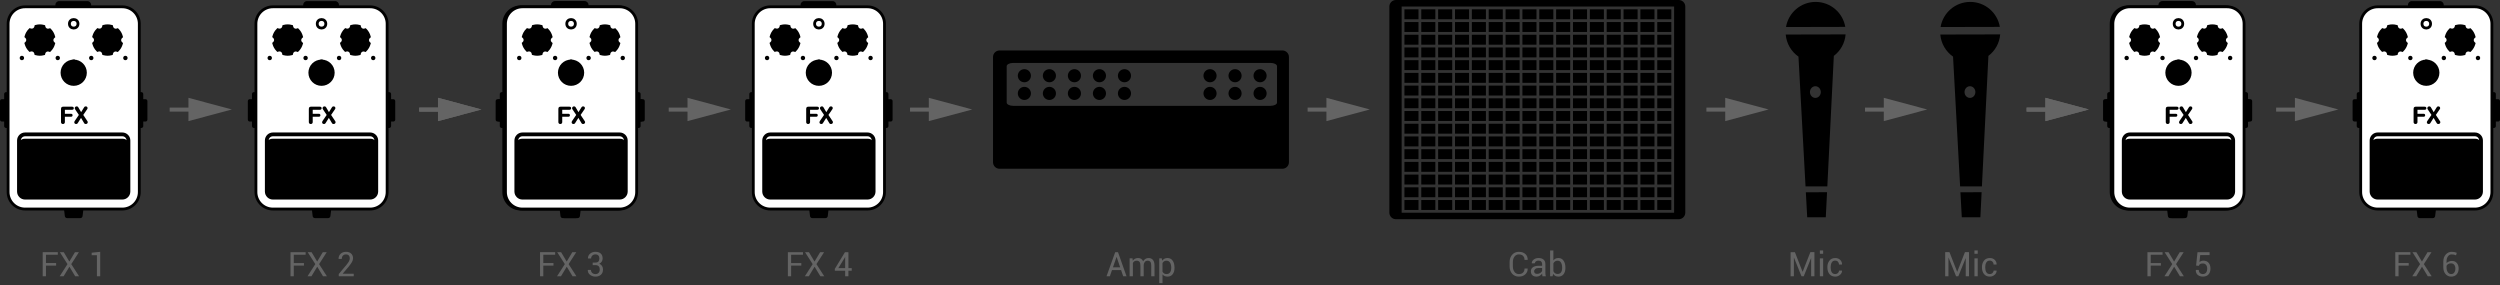 <?xml version="1.0" encoding="utf-8"?>
<!-- Generator: Adobe Illustrator 14.0.0, SVG Export Plug-In . SVG Version: 6.00 Build 43363)  -->
<!DOCTYPE svg PUBLIC "-//W3C//DTD SVG 1.1//EN" "http://www.w3.org/Graphics/SVG/1.1/DTD/svg11.dtd">
<svg version="1.1" id="Livello_1" xmlns="http://www.w3.org/2000/svg" xmlns:xlink="http://www.w3.org/1999/xlink" x="0px" y="0px"
	 width="884.911px" height="101.041px" viewBox="0 0 884.911 101.041" enable-background="new 0 0 884.911 101.041"
	 xml:space="preserve">
<rect x="0" y="0" width="884.911" height="101.041" fill="#333333" stroke="none"/>
<g>
	<path d="M29.224,76.504c-0.047,0.39-0.39,0.698-0.764,0.698h-4.742c-0.375,0-0.717-0.309-0.764-0.698l-0.707-5.861
		c-0.073-0.606,0.263-1.116,0.752-1.116h6.18c0.489,0,0.825,0.51,0.751,1.116L29.224,76.504z"/>
	<path d="M32.258,3.67c0,0.741-0.601,1.341-1.342,1.341h-9.971c-0.741,0-1.342-0.601-1.342-1.341V1.733
		c0-0.741,0.601-1.342,1.342-1.342h9.971c0.741,0,1.342,0.601,1.342,1.342V3.67z"/>
	<path d="M3.241,42.353c0,0.37-0.3,0.67-0.671,0.67H0.67c-0.371,0-0.67-0.3-0.67-0.67V35.78c0-0.371,0.3-0.671,0.67-0.671h1.899
		c0.371,0,0.671,0.3,0.671,0.671V42.353z"/>
	<path d="M3.95,44.628c0,0.371-0.3,0.671-0.67,0.671h-1.14c-0.371,0-0.671-0.3-0.671-0.671V33.278c0-0.37,0.3-0.671,0.671-0.671
		h1.14c0.37,0,0.67,0.301,0.67,0.671V44.628z"/>
	<path d="M48.938,42.353c0,0.37,0.3,0.67,0.671,0.67h1.898c0.371,0,0.671-0.3,0.671-0.67V35.78c0-0.371-0.3-0.671-0.671-0.671
		h-1.898c-0.371,0-0.671,0.3-0.671,0.671V42.353z"/>
	<path d="M48.228,44.628c0,0.371,0.301,0.671,0.671,0.671h1.141c0.37,0,0.67-0.3,0.67-0.671V33.278c0-0.37-0.3-0.671-0.67-0.671
		h-1.141c-0.37,0-0.671,0.301-0.671,0.671V44.628z"/>
	<path fill="#FFFFFF" stroke="#000000" d="M49.309,8.42c0-3.318-2.689-6.008-6.008-6.008H8.876c-3.318,0-6.008,2.69-6.008,6.008
		v59.566c0,3.318,2.69,6.008,6.008,6.008h34.425c3.318,0,6.008-2.689,6.008-6.008V8.42z"/>
	<circle fill="#FFFFFF" stroke="#000000" cx="26.088" cy="8.42" r="1.515"/>
	<path d="M8.876,46.895c-1.562,0-2.834,1.271-2.834,2.836v18.068c0,1.563,1.272,2.835,2.834,2.835h34.425
		c1.563,0,2.835-1.271,2.835-2.835V49.731c0-1.564-1.271-2.836-2.835-2.836H8.876z"/>
	<path fill="#FFFFFF" d="M7.383,49.731c0-0.348,0.67-0.631,1.493-0.631h34.425c0.824,0,1.493,0.283,1.493,0.631
		c0-0.824-0.669-1.494-1.493-1.494H8.876C8.053,48.237,7.383,48.907,7.383,49.731z"/>
	<g>
		<circle cx="26.089" cy="25.738" r="4.646"/>
		<path d="M26.547,21.116c-0.15-0.015-0.304-0.023-0.458-0.023s-0.308,0.008-0.458,0.023v1.946h0.916V21.116z"/>
		<circle cx="26.088" cy="25.738" r="3.134"/>
	</g>
	<g>
		<path d="M21.595,38.564c0-0.612,0.318-0.804,0.803-0.804h3.022c0.401,0,0.694,0.117,0.694,0.553c0,0.436-0.293,0.553-0.694,0.553
			h-2.453v1.406h2.076c0.359,0,0.645,0.1,0.645,0.527s-0.285,0.528-0.645,0.528h-2.076v1.883c0,0.41-0.268,0.688-0.687,0.688
			c-0.418,0-0.686-0.277-0.686-0.688V38.564z"/>
		<path d="M27.914,40.682L26.6,38.714c-0.084-0.126-0.143-0.26-0.143-0.418c0-0.36,0.293-0.645,0.687-0.645
			c0.327,0,0.485,0.192,0.569,0.335l0.996,1.715l1.063-1.715c0.143-0.226,0.26-0.335,0.561-0.335c0.335,0,0.661,0.184,0.661,0.62
			c0,0.117-0.059,0.275-0.126,0.368l-1.397,2.043l1.364,2.051c0.143,0.217,0.227,0.326,0.227,0.484c0,0.444-0.318,0.68-0.704,0.68
			c-0.226,0-0.418-0.052-0.577-0.318l-1.104-1.851l-1.188,1.9c-0.117,0.192-0.326,0.269-0.536,0.269
			c-0.401,0-0.661-0.252-0.661-0.587c0-0.142,0.025-0.293,0.185-0.528L27.914,40.682z"/>
	</g>
	<path d="M12.67,8.817l-0.398,0.106l-0.075,0.404c-0.056,0.298-0.226,0.542-0.48,0.688c-0.254,0.146-0.553,0.168-0.839,0.064
		l-0.388-0.142l-0.293,0.291c-0.696,0.687-1.2,1.554-1.456,2.507l-0.106,0.397l0.312,0.268c0.23,0.197,0.356,0.466,0.355,0.759
		c-0.001,0.292-0.13,0.561-0.361,0.757l-0.314,0.265l0.104,0.397c0.249,0.956,0.746,1.826,1.436,2.52l0.291,0.292l0.389-0.138
		c0.288-0.102,0.586-0.077,0.84,0.072c0.252,0.147,0.421,0.393,0.475,0.691l0.071,0.405l0.397,0.109
		c0.484,0.133,0.973,0.202,1.449,0.203c0.477,0.002,0.965-0.062,1.45-0.191l0.397-0.106L16,19.032
		c0.056-0.298,0.227-0.543,0.48-0.688c0.254-0.146,0.553-0.169,0.839-0.064l0.388,0.141l0.294-0.29
		c0.695-0.687,1.199-1.554,1.456-2.508l0.107-0.397l-0.312-0.268c-0.23-0.197-0.357-0.467-0.356-0.76
		c0.002-0.292,0.13-0.562,0.362-0.757l0.314-0.265l-0.104-0.398c-0.249-0.955-0.746-1.826-1.438-2.519L17.74,9.967l-0.389,0.139
		c-0.286,0.102-0.584,0.077-0.839-0.072c-0.251-0.147-0.42-0.393-0.474-0.691l-0.072-0.404l-0.396-0.11
		c-0.482-0.132-0.971-0.2-1.45-0.203C13.643,8.624,13.154,8.688,12.67,8.817z"/>
	<path d="M12.837,9.448c-0.086,0.46-0.358,0.883-0.797,1.134c-0.439,0.251-0.944,0.271-1.386,0.111
		c-0.608,0.601-1.056,1.362-1.284,2.213c0.355,0.305,0.585,0.752,0.582,1.257c-0.002,0.506-0.234,0.951-0.593,1.253
		c0.223,0.853,0.664,1.618,1.267,2.223c0.443-0.157,0.947-0.133,1.386,0.122c0.436,0.255,0.706,0.68,0.788,1.141
		c0.408,0.112,0.836,0.178,1.279,0.18c0.443,0.001,0.87-0.061,1.279-0.17c0.087-0.46,0.359-0.883,0.798-1.134
		c0.44-0.252,0.944-0.272,1.387-0.111c0.608-0.601,1.056-1.362,1.284-2.213c-0.355-0.305-0.585-0.752-0.583-1.258
		s0.235-0.951,0.593-1.253c-0.222-0.853-0.662-1.618-1.267-2.224c-0.442,0.158-0.946,0.133-1.386-0.122
		c-0.437-0.255-0.705-0.679-0.787-1.14c-0.408-0.113-0.836-0.178-1.28-0.18C13.675,9.276,13.247,9.339,12.837,9.448z"/>
	<circle cx="14.099" cy="14.18" r="2.887"/>
	<circle cx="14.098" cy="14.18" r="2.423"/>
	<path d="M14.117,9.278c-0.164,0-0.323,0.016-0.483,0.032v1.223c0,0.267,0.216,0.484,0.483,0.484s0.484-0.217,0.484-0.484V9.314
		C14.441,9.296,14.282,9.279,14.117,9.278z"/>
	<path d="M36.65,8.817l-0.398,0.106l-0.075,0.404c-0.056,0.298-0.226,0.542-0.479,0.688c-0.256,0.146-0.554,0.168-0.84,0.064
		l-0.387-0.142l-0.294,0.291c-0.696,0.687-1.199,1.554-1.456,2.507l-0.107,0.397l0.312,0.268c0.23,0.197,0.356,0.466,0.354,0.759
		c0,0.292-0.128,0.561-0.36,0.757l-0.314,0.265l0.104,0.397c0.249,0.956,0.745,1.826,1.436,2.52l0.291,0.292l0.389-0.138
		c0.288-0.102,0.586-0.077,0.84,0.072c0.252,0.147,0.421,0.393,0.475,0.691l0.071,0.405l0.397,0.109
		c0.484,0.133,0.973,0.202,1.449,0.203c0.478,0.002,0.966-0.062,1.451-0.191l0.396-0.106l0.076-0.404
		c0.057-0.298,0.227-0.543,0.48-0.688c0.255-0.146,0.554-0.169,0.84-0.064l0.388,0.141l0.293-0.29
		c0.696-0.687,1.199-1.554,1.456-2.508l0.107-0.397l-0.312-0.268c-0.23-0.197-0.357-0.467-0.355-0.76
		c0-0.292,0.129-0.562,0.361-0.757l0.314-0.265l-0.104-0.398c-0.249-0.955-0.746-1.826-1.437-2.519l-0.292-0.292l-0.389,0.139
		c-0.286,0.102-0.584,0.077-0.838-0.072c-0.253-0.147-0.422-0.393-0.475-0.691l-0.073-0.404l-0.396-0.11
		c-0.482-0.132-0.97-0.2-1.449-0.203C37.623,8.624,37.135,8.688,36.65,8.817z"/>
	<path d="M36.817,9.448c-0.086,0.46-0.358,0.883-0.797,1.134c-0.439,0.251-0.944,0.271-1.386,0.111
		c-0.608,0.601-1.056,1.362-1.284,2.213c0.355,0.305,0.585,0.752,0.582,1.257c-0.001,0.506-0.234,0.951-0.592,1.253
		c0.222,0.853,0.662,1.618,1.267,2.223c0.442-0.157,0.946-0.133,1.385,0.122c0.436,0.255,0.706,0.68,0.788,1.141
		c0.408,0.112,0.836,0.178,1.279,0.18c0.443,0.001,0.871-0.061,1.28-0.17c0.086-0.46,0.359-0.883,0.797-1.134
		c0.44-0.252,0.945-0.272,1.387-0.111c0.609-0.601,1.056-1.362,1.285-2.213c-0.356-0.305-0.586-0.752-0.584-1.258
		s0.234-0.951,0.594-1.253c-0.223-0.853-0.664-1.618-1.268-2.224c-0.442,0.158-0.947,0.133-1.385-0.122
		c-0.437-0.255-0.706-0.679-0.789-1.14c-0.408-0.113-0.835-0.178-1.278-0.18C37.655,9.276,37.227,9.339,36.817,9.448z"/>
	<circle cx="38.079" cy="14.18" r="2.887"/>
	<circle cx="38.079" cy="14.18" r="2.424"/>
	<path d="M38.099,9.278c-0.165,0-0.324,0.016-0.484,0.032v1.223c0,0.267,0.217,0.484,0.484,0.484c0.267,0,0.483-0.217,0.483-0.484
		V9.314C38.422,9.296,38.263,9.279,38.099,9.278z"/>
	<circle cx="7.751" cy="20.527" r="0.776"/>
	<circle cx="20.445" cy="20.527" r="0.775"/>
	<circle cx="32.3" cy="20.527" r="0.776"/>
	<circle cx="44.384" cy="20.527" r="0.776"/>
</g>
<g>
	<path d="M116.946,76.504c-0.047,0.39-0.39,0.698-0.764,0.698h-4.742c-0.375,0-0.717-0.309-0.764-0.698l-0.707-5.861
		c-0.073-0.606,0.263-1.116,0.752-1.116h6.18c0.489,0,0.825,0.51,0.751,1.116L116.946,76.504z"/>
	<path d="M119.98,3.67c0,0.741-0.601,1.341-1.342,1.341h-9.971c-0.741,0-1.342-0.601-1.342-1.341V1.733
		c0-0.741,0.601-1.342,1.342-1.342h9.971c0.741,0,1.342,0.601,1.342,1.342V3.67z"/>
	<path d="M90.963,42.353c0,0.37-0.3,0.67-0.671,0.67h-1.899c-0.371,0-0.67-0.3-0.67-0.67V35.78c0-0.371,0.3-0.671,0.67-0.671h1.899
		c0.371,0,0.671,0.3,0.671,0.671V42.353z"/>
	<path d="M91.672,44.628c0,0.371-0.3,0.671-0.67,0.671h-1.14c-0.371,0-0.671-0.3-0.671-0.671V33.278c0-0.37,0.3-0.671,0.671-0.671
		h1.14c0.37,0,0.67,0.301,0.67,0.671V44.628z"/>
	<path d="M136.66,42.353c0,0.37,0.3,0.67,0.671,0.67h1.898c0.371,0,0.671-0.3,0.671-0.67V35.78c0-0.371-0.3-0.671-0.671-0.671
		h-1.898c-0.371,0-0.671,0.3-0.671,0.671V42.353z"/>
	<path d="M135.95,44.628c0,0.371,0.301,0.671,0.671,0.671h1.141c0.37,0,0.67-0.3,0.67-0.671V33.278c0-0.37-0.3-0.671-0.67-0.671
		h-1.141c-0.37,0-0.671,0.301-0.671,0.671V44.628z"/>
	<path fill="#FFFFFF" stroke="#000000" d="M137.031,8.42c0-3.318-2.689-6.008-6.008-6.008H96.598c-3.318,0-6.008,2.69-6.008,6.008
		v59.566c0,3.318,2.69,6.008,6.008,6.008h34.425c3.318,0,6.008-2.689,6.008-6.008V8.42z"/>
	<circle fill="#FFFFFF" stroke="#000000" cx="113.811" cy="8.42" r="1.515"/>
	<path d="M96.598,46.895c-1.562,0-2.834,1.271-2.834,2.836v18.068c0,1.563,1.272,2.835,2.834,2.835h34.425
		c1.563,0,2.835-1.271,2.835-2.835V49.731c0-1.564-1.271-2.836-2.835-2.836H96.598z"/>
	<path fill="#FFFFFF" d="M95.105,49.731c0-0.348,0.67-0.631,1.493-0.631h34.425c0.824,0,1.493,0.283,1.493,0.631
		c0-0.824-0.669-1.494-1.493-1.494H96.598C95.775,48.237,95.105,48.907,95.105,49.731z"/>
	<g>
		<circle cx="113.811" cy="25.738" r="4.646"/>
		<path d="M114.269,21.116c-0.15-0.015-0.304-0.023-0.458-0.023s-0.308,0.008-0.458,0.023v1.946h0.916V21.116z"/>
		<circle cx="113.811" cy="25.738" r="3.134"/>
	</g>
	<g>
		<path d="M109.317,38.564c0-0.612,0.318-0.804,0.803-0.804h3.022c0.401,0,0.694,0.117,0.694,0.553c0,0.436-0.293,0.553-0.694,0.553
			h-2.453v1.406h2.076c0.359,0,0.645,0.1,0.645,0.527s-0.285,0.528-0.645,0.528h-2.076v1.883c0,0.41-0.268,0.688-0.687,0.688
			c-0.418,0-0.686-0.277-0.686-0.688V38.564z"/>
		<path d="M115.636,40.682l-1.314-1.968c-0.084-0.126-0.143-0.26-0.143-0.418c0-0.36,0.293-0.645,0.687-0.645
			c0.327,0,0.485,0.192,0.569,0.335l0.996,1.715l1.063-1.715c0.143-0.226,0.26-0.335,0.561-0.335c0.335,0,0.661,0.184,0.661,0.62
			c0,0.117-0.059,0.275-0.126,0.368l-1.397,2.043l1.364,2.051c0.143,0.217,0.227,0.326,0.227,0.484c0,0.444-0.318,0.68-0.704,0.68
			c-0.226,0-0.418-0.052-0.577-0.318l-1.104-1.851l-1.188,1.9c-0.117,0.192-0.326,0.269-0.536,0.269
			c-0.401,0-0.661-0.252-0.661-0.587c0-0.142,0.025-0.293,0.185-0.528L115.636,40.682z"/>
	</g>
	<path d="M100.392,8.817l-0.398,0.106l-0.075,0.404c-0.056,0.298-0.226,0.542-0.48,0.688c-0.254,0.146-0.553,0.168-0.839,0.064
		l-0.388-0.142l-0.293,0.291c-0.696,0.687-1.2,1.554-1.456,2.507l-0.106,0.397l0.312,0.268c0.23,0.197,0.356,0.466,0.355,0.759
		c-0.001,0.292-0.13,0.561-0.361,0.757l-0.314,0.265l0.104,0.397c0.249,0.956,0.746,1.826,1.436,2.52l0.291,0.292l0.389-0.138
		c0.288-0.102,0.586-0.077,0.84,0.072c0.252,0.147,0.421,0.393,0.475,0.691l0.071,0.405l0.397,0.109
		c0.484,0.133,0.973,0.202,1.449,0.203c0.477,0.002,0.965-0.062,1.45-0.191l0.397-0.106l0.076-0.404
		c0.056-0.298,0.227-0.543,0.48-0.688c0.254-0.146,0.553-0.169,0.839-0.064l0.388,0.141l0.294-0.29
		c0.695-0.687,1.199-1.554,1.456-2.508l0.107-0.397l-0.312-0.268c-0.23-0.197-0.357-0.467-0.356-0.76
		c0.002-0.292,0.13-0.562,0.362-0.757l0.314-0.265l-0.104-0.398c-0.249-0.955-0.746-1.826-1.438-2.519l-0.291-0.292l-0.389,0.139
		c-0.286,0.102-0.584,0.077-0.839-0.072c-0.251-0.147-0.42-0.393-0.474-0.691l-0.072-0.404l-0.396-0.11
		c-0.482-0.132-0.971-0.2-1.45-0.203C101.365,8.624,100.876,8.688,100.392,8.817z"/>
	<path d="M100.559,9.448c-0.086,0.46-0.358,0.883-0.797,1.134c-0.439,0.251-0.944,0.271-1.386,0.111
		c-0.608,0.601-1.056,1.362-1.284,2.213c0.355,0.305,0.585,0.752,0.582,1.257c-0.002,0.506-0.234,0.951-0.593,1.253
		c0.223,0.853,0.664,1.618,1.267,2.223c0.443-0.157,0.947-0.133,1.386,0.122c0.436,0.255,0.706,0.68,0.788,1.141
		c0.408,0.112,0.836,0.178,1.279,0.18c0.443,0.001,0.87-0.061,1.279-0.17c0.087-0.46,0.359-0.883,0.798-1.134
		c0.44-0.252,0.944-0.272,1.387-0.111c0.608-0.601,1.056-1.362,1.284-2.213c-0.355-0.305-0.585-0.752-0.583-1.258
		s0.235-0.951,0.593-1.253c-0.222-0.853-0.662-1.618-1.267-2.224c-0.442,0.158-0.946,0.133-1.386-0.122
		c-0.437-0.255-0.705-0.679-0.787-1.14c-0.408-0.113-0.836-0.178-1.28-0.18C101.397,9.276,100.969,9.339,100.559,9.448z"/>
	<circle cx="101.821" cy="14.18" r="2.887"/>
	<circle cx="101.82" cy="14.18" r="2.423"/>
	<path d="M101.839,9.278c-0.164,0-0.323,0.016-0.483,0.032v1.223c0,0.267,0.216,0.484,0.483,0.484s0.484-0.217,0.484-0.484V9.314
		C102.164,9.296,102.004,9.279,101.839,9.278z"/>
	<path d="M124.373,8.817l-0.398,0.106l-0.075,0.404c-0.056,0.298-0.226,0.542-0.479,0.688c-0.256,0.146-0.554,0.168-0.84,0.064
		l-0.387-0.142l-0.294,0.291c-0.696,0.687-1.199,1.554-1.456,2.507l-0.107,0.397l0.312,0.268c0.23,0.197,0.356,0.466,0.354,0.759
		c0,0.292-0.128,0.561-0.36,0.757l-0.314,0.265l0.104,0.397c0.249,0.956,0.745,1.826,1.436,2.52l0.291,0.292l0.389-0.138
		c0.288-0.102,0.586-0.077,0.84,0.072c0.252,0.147,0.421,0.393,0.475,0.691l0.071,0.405l0.397,0.109
		c0.484,0.133,0.973,0.202,1.449,0.203c0.478,0.002,0.966-0.062,1.451-0.191l0.396-0.106l0.076-0.404
		c0.057-0.298,0.227-0.543,0.48-0.688c0.255-0.146,0.554-0.169,0.84-0.064l0.388,0.141l0.293-0.29
		c0.696-0.687,1.199-1.554,1.456-2.508l0.107-0.397l-0.312-0.268c-0.23-0.197-0.357-0.467-0.355-0.76
		c0-0.292,0.129-0.562,0.361-0.757l0.314-0.265l-0.104-0.398c-0.249-0.955-0.746-1.826-1.437-2.519l-0.292-0.292l-0.389,0.139
		c-0.286,0.102-0.584,0.077-0.838-0.072c-0.253-0.147-0.422-0.393-0.475-0.691l-0.073-0.404l-0.396-0.11
		c-0.482-0.132-0.97-0.2-1.449-0.203C125.345,8.624,124.857,8.688,124.373,8.817z"/>
	<path d="M124.54,9.448c-0.086,0.46-0.358,0.883-0.797,1.134c-0.439,0.251-0.944,0.271-1.386,0.111
		c-0.608,0.601-1.056,1.362-1.284,2.213c0.355,0.305,0.585,0.752,0.582,1.257c-0.001,0.506-0.234,0.951-0.592,1.253
		c0.222,0.853,0.662,1.618,1.267,2.223c0.442-0.157,0.946-0.133,1.385,0.122c0.436,0.255,0.706,0.68,0.788,1.141
		c0.408,0.112,0.836,0.178,1.279,0.18c0.443,0.001,0.871-0.061,1.28-0.17c0.086-0.46,0.359-0.883,0.797-1.134
		c0.44-0.252,0.945-0.272,1.387-0.111c0.609-0.601,1.056-1.362,1.285-2.213c-0.356-0.305-0.586-0.752-0.584-1.258
		s0.234-0.951,0.594-1.253c-0.223-0.853-0.664-1.618-1.268-2.224c-0.442,0.158-0.947,0.133-1.385-0.122
		c-0.437-0.255-0.706-0.679-0.789-1.14c-0.408-0.113-0.835-0.178-1.278-0.18C125.377,9.276,124.949,9.339,124.54,9.448z"/>
	<circle cx="125.801" cy="14.18" r="2.887"/>
	<circle cx="125.801" cy="14.18" r="2.424"/>
	<path d="M125.821,9.278c-0.165,0-0.324,0.016-0.484,0.032v1.223c0,0.267,0.217,0.484,0.484,0.484c0.267,0,0.483-0.217,0.483-0.484
		V9.314C126.144,9.296,125.985,9.279,125.821,9.278z"/>
	<circle cx="95.474" cy="20.527" r="0.776"/>
	<circle cx="108.167" cy="20.527" r="0.775"/>
	<circle cx="120.022" cy="20.527" r="0.776"/>
	<circle cx="132.106" cy="20.527" r="0.776"/>
</g>
<g>
	<path d="M204.668,76.504c-0.047,0.39-0.39,0.698-0.764,0.698h-4.742c-0.375,0-0.717-0.309-0.764-0.698l-0.707-5.861
		c-0.073-0.606,0.263-1.116,0.752-1.116h6.18c0.489,0,0.825,0.51,0.751,1.116L204.668,76.504z"/>
	<path d="M207.702,3.67c0,0.741-0.601,1.341-1.342,1.341h-9.971c-0.741,0-1.342-0.601-1.342-1.341V1.733
		c0-0.741,0.601-1.342,1.342-1.342h9.971c0.741,0,1.342,0.601,1.342,1.342V3.67z"/>
	<path d="M178.685,42.353c0,0.37-0.3,0.67-0.671,0.67h-1.899c-0.371,0-0.67-0.3-0.67-0.67V35.78c0-0.371,0.3-0.671,0.67-0.671h1.899
		c0.371,0,0.671,0.3,0.671,0.671V42.353z"/>
	<path d="M179.394,44.628c0,0.371-0.3,0.671-0.67,0.671h-1.14c-0.371,0-0.671-0.3-0.671-0.671V33.278c0-0.37,0.3-0.671,0.671-0.671
		h1.14c0.37,0,0.67,0.301,0.67,0.671V44.628z"/>
	<path d="M224.382,42.353c0,0.37,0.3,0.67,0.671,0.67h1.898c0.371,0,0.671-0.3,0.671-0.67V35.78c0-0.371-0.3-0.671-0.671-0.671
		h-1.898c-0.371,0-0.671,0.3-0.671,0.671V42.353z"/>
	<path d="M223.672,44.628c0,0.371,0.301,0.671,0.671,0.671h1.141c0.37,0,0.67-0.3,0.67-0.671V33.278c0-0.37-0.3-0.671-0.67-0.671
		h-1.141c-0.37,0-0.671,0.301-0.671,0.671V44.628z"/>
	<path fill="#FFFFFF" stroke="#000000" d="M224.753,8.42c0-3.318-2.689-6.008-6.008-6.008H184.32c-3.318,0-6.008,2.69-6.008,6.008
		v59.566c0,3.318,2.69,6.008,6.008,6.008h34.425c3.318,0,6.008-2.689,6.008-6.008V8.42z"/>
	<circle fill="#FFFFFF" stroke="#000000" cx="201.533" cy="8.42" r="1.515"/>
	<path d="M184.32,46.895c-1.562,0-2.834,1.271-2.834,2.836v18.068c0,1.563,1.272,2.835,2.834,2.835h34.425
		c1.563,0,2.835-1.271,2.835-2.835V49.731c0-1.564-1.271-2.836-2.835-2.836H184.32z"/>
	<path fill="#FFFFFF" d="M182.827,49.731c0-0.348,0.67-0.631,1.493-0.631h34.425c0.824,0,1.493,0.283,1.493,0.631
		c0-0.824-0.669-1.494-1.493-1.494H184.32C183.497,48.237,182.827,48.907,182.827,49.731z"/>
	<g>
		<circle cx="201.533" cy="25.738" r="4.646"/>
		<path d="M201.991,21.116c-0.15-0.015-0.304-0.023-0.458-0.023s-0.308,0.008-0.458,0.023v1.946h0.916V21.116z"/>
		<circle cx="201.533" cy="25.738" r="3.134"/>
	</g>
	<g>
		<path d="M197.039,38.564c0-0.612,0.318-0.804,0.803-0.804h3.022c0.401,0,0.694,0.117,0.694,0.553c0,0.436-0.293,0.553-0.694,0.553
			h-2.453v1.406h2.076c0.359,0,0.645,0.1,0.645,0.527s-0.285,0.528-0.645,0.528h-2.076v1.883c0,0.41-0.268,0.688-0.687,0.688
			c-0.418,0-0.686-0.277-0.686-0.688V38.564z"/>
		<path d="M203.358,40.682l-1.314-1.968c-0.084-0.126-0.143-0.26-0.143-0.418c0-0.36,0.293-0.645,0.687-0.645
			c0.327,0,0.485,0.192,0.569,0.335l0.996,1.715l1.063-1.715c0.143-0.226,0.26-0.335,0.561-0.335c0.335,0,0.661,0.184,0.661,0.62
			c0,0.117-0.059,0.275-0.126,0.368l-1.397,2.043l1.364,2.051c0.143,0.217,0.227,0.326,0.227,0.484c0,0.444-0.318,0.68-0.704,0.68
			c-0.226,0-0.418-0.052-0.577-0.318l-1.104-1.851l-1.188,1.9c-0.117,0.192-0.326,0.269-0.536,0.269
			c-0.401,0-0.661-0.252-0.661-0.587c0-0.142,0.025-0.293,0.185-0.528L203.358,40.682z"/>
	</g>
	<path d="M188.114,8.817l-0.398,0.106l-0.075,0.404c-0.056,0.298-0.226,0.542-0.48,0.688c-0.254,0.146-0.553,0.168-0.839,0.064
		l-0.388-0.142l-0.293,0.291c-0.696,0.687-1.2,1.554-1.456,2.507l-0.106,0.397l0.312,0.268c0.23,0.197,0.356,0.466,0.355,0.759
		c-0.001,0.292-0.13,0.561-0.361,0.757l-0.314,0.265l0.104,0.397c0.249,0.956,0.746,1.826,1.436,2.52l0.291,0.292l0.389-0.138
		c0.288-0.102,0.586-0.077,0.84,0.072c0.252,0.147,0.421,0.393,0.475,0.691l0.071,0.405l0.397,0.109
		c0.484,0.133,0.973,0.202,1.449,0.203c0.477,0.002,0.965-0.062,1.45-0.191l0.397-0.106l0.076-0.404
		c0.056-0.298,0.227-0.543,0.48-0.688c0.254-0.146,0.553-0.169,0.839-0.064l0.388,0.141l0.294-0.29
		c0.695-0.687,1.199-1.554,1.456-2.508l0.107-0.397l-0.312-0.268c-0.23-0.197-0.357-0.467-0.356-0.76
		c0.002-0.292,0.13-0.562,0.362-0.757l0.314-0.265l-0.104-0.398c-0.249-0.955-0.746-1.826-1.438-2.519l-0.291-0.292l-0.389,0.139
		c-0.286,0.102-0.584,0.077-0.839-0.072c-0.251-0.147-0.42-0.393-0.474-0.691l-0.072-0.404l-0.396-0.11
		c-0.482-0.132-0.971-0.2-1.45-0.203C189.087,8.624,188.599,8.688,188.114,8.817z"/>
	<path d="M188.281,9.448c-0.086,0.46-0.358,0.883-0.797,1.134c-0.439,0.251-0.944,0.271-1.386,0.111
		c-0.608,0.601-1.056,1.362-1.284,2.213c0.355,0.305,0.585,0.752,0.582,1.257c-0.002,0.506-0.234,0.951-0.593,1.253
		c0.223,0.853,0.664,1.618,1.267,2.223c0.443-0.157,0.947-0.133,1.386,0.122c0.436,0.255,0.706,0.68,0.788,1.141
		c0.408,0.112,0.836,0.178,1.279,0.18c0.443,0.001,0.87-0.061,1.279-0.17c0.087-0.46,0.359-0.883,0.798-1.134
		c0.44-0.252,0.944-0.272,1.387-0.111c0.608-0.601,1.056-1.362,1.284-2.213c-0.355-0.305-0.585-0.752-0.583-1.258
		s0.235-0.951,0.593-1.253c-0.222-0.853-0.662-1.618-1.267-2.224c-0.442,0.158-0.946,0.133-1.386-0.122
		c-0.437-0.255-0.705-0.679-0.787-1.14c-0.408-0.113-0.836-0.178-1.28-0.18C189.119,9.276,188.691,9.339,188.281,9.448z"/>
	<circle cx="189.543" cy="14.18" r="2.887"/>
	<circle cx="189.542" cy="14.18" r="2.423"/>
	<path d="M189.562,9.278c-0.164,0-0.323,0.016-0.483,0.032v1.223c0,0.267,0.216,0.484,0.483,0.484s0.484-0.217,0.484-0.484V9.314
		C189.886,9.296,189.727,9.279,189.562,9.278z"/>
	<path d="M212.095,8.817l-0.398,0.106l-0.075,0.404c-0.056,0.298-0.226,0.542-0.479,0.688c-0.256,0.146-0.554,0.168-0.84,0.064
		l-0.387-0.142l-0.294,0.291c-0.696,0.687-1.199,1.554-1.456,2.507l-0.107,0.397l0.312,0.268c0.23,0.197,0.356,0.466,0.354,0.759
		c0,0.292-0.128,0.561-0.36,0.757l-0.314,0.265l0.104,0.397c0.249,0.956,0.745,1.826,1.436,2.52l0.291,0.292l0.389-0.138
		c0.288-0.102,0.586-0.077,0.84,0.072c0.252,0.147,0.421,0.393,0.475,0.691l0.071,0.405l0.397,0.109
		c0.484,0.133,0.973,0.202,1.449,0.203c0.478,0.002,0.966-0.062,1.451-0.191l0.396-0.106l0.076-0.404
		c0.057-0.298,0.227-0.543,0.48-0.688c0.255-0.146,0.554-0.169,0.84-0.064l0.388,0.141l0.293-0.29
		c0.696-0.687,1.199-1.554,1.456-2.508l0.107-0.397l-0.312-0.268c-0.23-0.197-0.357-0.467-0.355-0.76
		c0-0.292,0.129-0.562,0.361-0.757l0.314-0.265l-0.104-0.398c-0.249-0.955-0.746-1.826-1.437-2.519l-0.292-0.292l-0.389,0.139
		c-0.286,0.102-0.584,0.077-0.838-0.072c-0.253-0.147-0.422-0.393-0.475-0.691l-0.073-0.404l-0.396-0.11
		c-0.482-0.132-0.97-0.2-1.449-0.203C213.067,8.624,212.579,8.688,212.095,8.817z"/>
	<path d="M212.262,9.448c-0.086,0.46-0.358,0.883-0.797,1.134c-0.439,0.251-0.944,0.271-1.386,0.111
		c-0.608,0.601-1.056,1.362-1.284,2.213c0.355,0.305,0.585,0.752,0.582,1.257c-0.001,0.506-0.234,0.951-0.592,1.253
		c0.222,0.853,0.662,1.618,1.267,2.223c0.442-0.157,0.946-0.133,1.385,0.122c0.436,0.255,0.706,0.68,0.788,1.141
		c0.408,0.112,0.836,0.178,1.279,0.18c0.443,0.001,0.871-0.061,1.28-0.17c0.086-0.46,0.359-0.883,0.797-1.134
		c0.44-0.252,0.945-0.272,1.387-0.111c0.609-0.601,1.056-1.362,1.285-2.213c-0.356-0.305-0.586-0.752-0.584-1.258
		s0.234-0.951,0.594-1.253c-0.223-0.853-0.664-1.618-1.268-2.224c-0.442,0.158-0.947,0.133-1.385-0.122
		c-0.437-0.255-0.706-0.679-0.789-1.14c-0.408-0.113-0.835-0.178-1.278-0.18C213.1,9.276,212.671,9.339,212.262,9.448z"/>
	<circle cx="213.523" cy="14.18" r="2.887"/>
	<circle cx="213.523" cy="14.18" r="2.424"/>
	<path d="M213.543,9.278c-0.165,0-0.324,0.016-0.484,0.032v1.223c0,0.267,0.217,0.484,0.484,0.484c0.267,0,0.483-0.217,0.483-0.484
		V9.314C213.866,9.296,213.707,9.279,213.543,9.278z"/>
	<circle cx="183.196" cy="20.527" r="0.776"/>
	<circle cx="195.89" cy="20.527" r="0.775"/>
	<circle cx="207.745" cy="20.527" r="0.776"/>
	<circle cx="219.829" cy="20.527" r="0.776"/>
</g>
<g>
	<g>
		<line fill="none" stroke="#646464" stroke-width="1.417" x1="60.055" y1="38.797" x2="69.518" y2="38.797"/>
		<polygon fill="#646464" points="66.709,42.864 82.074,38.748 66.709,34.63 		"/>
	</g>
</g>
<g>
	<g>
		<line fill="none" stroke="#646464" stroke-width="1.417" x1="148.378" y1="38.797" x2="157.841" y2="38.797"/>
		<polygon fill="#646464" points="155.033,42.864 170.397,38.748 155.033,34.63 		"/>
	</g>
</g>
<g>
	<path d="M205.269,76.504c-0.047,0.39-0.39,0.698-0.764,0.698h-4.742c-0.375,0-0.717-0.309-0.764-0.698l-0.707-5.861
		c-0.073-0.606,0.263-1.116,0.752-1.116h6.18c0.489,0,0.825,0.51,0.751,1.116L205.269,76.504z"/>
	<path d="M208.303,3.67c0,0.741-0.601,1.341-1.342,1.341h-9.971c-0.741,0-1.342-0.601-1.342-1.341V1.733
		c0-0.741,0.601-1.342,1.342-1.342h9.971c0.741,0,1.342,0.601,1.342,1.342V3.67z"/>
	<path d="M179.286,42.353c0,0.37-0.3,0.67-0.671,0.67h-1.899c-0.371,0-0.67-0.3-0.67-0.67V35.78c0-0.371,0.3-0.671,0.67-0.671h1.899
		c0.371,0,0.671,0.3,0.671,0.671V42.353z"/>
	<path d="M179.995,44.628c0,0.371-0.3,0.671-0.67,0.671h-1.14c-0.371,0-0.671-0.3-0.671-0.671V33.278c0-0.37,0.3-0.671,0.671-0.671
		h1.14c0.37,0,0.67,0.301,0.67,0.671V44.628z"/>
	<path d="M224.983,42.353c0,0.37,0.3,0.67,0.671,0.67h1.898c0.371,0,0.671-0.3,0.671-0.67V35.78c0-0.371-0.3-0.671-0.671-0.671
		h-1.898c-0.371,0-0.671,0.3-0.671,0.671V42.353z"/>
	<path d="M224.273,44.628c0,0.371,0.301,0.671,0.671,0.671h1.141c0.37,0,0.67-0.3,0.67-0.671V33.278c0-0.37-0.3-0.671-0.67-0.671
		h-1.141c-0.37,0-0.671,0.301-0.671,0.671V44.628z"/>
	<path fill="#FFFFFF" stroke="#000000" d="M225.354,8.42c0-3.318-2.689-6.008-6.008-6.008h-34.425c-3.318,0-6.008,2.69-6.008,6.008
		v59.566c0,3.318,2.69,6.008,6.008,6.008h34.425c3.318,0,6.008-2.689,6.008-6.008V8.42z"/>
	<circle fill="#FFFFFF" stroke="#000000" cx="202.134" cy="8.42" r="1.515"/>
	<path d="M184.921,46.895c-1.562,0-2.834,1.271-2.834,2.836v18.068c0,1.563,1.272,2.835,2.834,2.835h34.425
		c1.563,0,2.835-1.271,2.835-2.835V49.731c0-1.564-1.271-2.836-2.835-2.836H184.921z"/>
	<path fill="#FFFFFF" d="M183.428,49.731c0-0.348,0.67-0.631,1.493-0.631h34.425c0.824,0,1.493,0.283,1.493,0.631
		c0-0.824-0.669-1.494-1.493-1.494h-34.425C184.098,48.237,183.428,48.907,183.428,49.731z"/>
	<g>
		<circle cx="202.134" cy="25.738" r="4.646"/>
		<path d="M202.592,21.116c-0.15-0.015-0.304-0.023-0.458-0.023s-0.308,0.008-0.458,0.023v1.946h0.916V21.116z"/>
		<circle cx="202.134" cy="25.738" r="3.134"/>
	</g>
	<g>
		<path d="M197.64,38.564c0-0.612,0.318-0.804,0.803-0.804h3.022c0.401,0,0.694,0.117,0.694,0.553c0,0.436-0.293,0.553-0.694,0.553
			h-2.453v1.406h2.076c0.359,0,0.645,0.1,0.645,0.527s-0.285,0.528-0.645,0.528h-2.076v1.883c0,0.41-0.268,0.688-0.687,0.688
			c-0.418,0-0.686-0.277-0.686-0.688V38.564z"/>
		<path d="M203.959,40.682l-1.314-1.968c-0.084-0.126-0.143-0.26-0.143-0.418c0-0.36,0.293-0.645,0.687-0.645
			c0.327,0,0.485,0.192,0.569,0.335l0.996,1.715l1.063-1.715c0.143-0.226,0.26-0.335,0.561-0.335c0.335,0,0.661,0.184,0.661,0.62
			c0,0.117-0.059,0.275-0.126,0.368l-1.397,2.043l1.364,2.051c0.143,0.217,0.227,0.326,0.227,0.484c0,0.444-0.318,0.68-0.704,0.68
			c-0.226,0-0.418-0.052-0.577-0.318l-1.104-1.851l-1.188,1.9c-0.117,0.192-0.326,0.269-0.536,0.269
			c-0.401,0-0.661-0.252-0.661-0.587c0-0.142,0.025-0.293,0.185-0.528L203.959,40.682z"/>
	</g>
	<path d="M188.715,8.817l-0.398,0.106l-0.075,0.404c-0.056,0.298-0.226,0.542-0.48,0.688c-0.254,0.146-0.553,0.168-0.839,0.064
		l-0.388-0.142l-0.293,0.291c-0.696,0.687-1.2,1.554-1.456,2.507l-0.106,0.397l0.312,0.268c0.23,0.197,0.356,0.466,0.355,0.759
		c-0.001,0.292-0.13,0.561-0.361,0.757l-0.314,0.265l0.104,0.397c0.249,0.956,0.746,1.826,1.436,2.52l0.291,0.292l0.389-0.138
		c0.288-0.102,0.586-0.077,0.84,0.072c0.252,0.147,0.421,0.393,0.475,0.691l0.071,0.405l0.397,0.109
		c0.484,0.133,0.973,0.202,1.449,0.203c0.477,0.002,0.965-0.062,1.45-0.191l0.397-0.106l0.076-0.404
		c0.056-0.298,0.227-0.543,0.48-0.688c0.254-0.146,0.553-0.169,0.839-0.064l0.388,0.141l0.294-0.29
		c0.695-0.687,1.199-1.554,1.456-2.508l0.107-0.397l-0.312-0.268c-0.23-0.197-0.357-0.467-0.356-0.76
		c0.002-0.292,0.13-0.562,0.362-0.757l0.314-0.265l-0.104-0.398c-0.249-0.955-0.746-1.826-1.438-2.519l-0.291-0.292l-0.389,0.139
		c-0.286,0.102-0.584,0.077-0.839-0.072c-0.251-0.147-0.42-0.393-0.474-0.691l-0.072-0.404l-0.396-0.11
		c-0.482-0.132-0.971-0.2-1.45-0.203C189.688,8.624,189.2,8.688,188.715,8.817z"/>
	<path d="M188.882,9.448c-0.086,0.46-0.358,0.883-0.797,1.134c-0.439,0.251-0.944,0.271-1.386,0.111
		c-0.608,0.601-1.056,1.362-1.284,2.213c0.355,0.305,0.585,0.752,0.582,1.257c-0.002,0.506-0.234,0.951-0.593,1.253
		c0.223,0.853,0.664,1.618,1.267,2.223c0.443-0.157,0.947-0.133,1.386,0.122c0.436,0.255,0.706,0.68,0.788,1.141
		c0.408,0.112,0.836,0.178,1.279,0.18c0.443,0.001,0.87-0.061,1.279-0.17c0.087-0.46,0.359-0.883,0.798-1.134
		c0.44-0.252,0.944-0.272,1.387-0.111c0.608-0.601,1.056-1.362,1.284-2.213c-0.355-0.305-0.585-0.752-0.583-1.258
		s0.235-0.951,0.593-1.253c-0.222-0.853-0.662-1.618-1.267-2.224c-0.442,0.158-0.946,0.133-1.386-0.122
		c-0.437-0.255-0.705-0.679-0.787-1.14c-0.408-0.113-0.836-0.178-1.28-0.18C189.72,9.276,189.292,9.339,188.882,9.448z"/>
	<circle cx="190.144" cy="14.18" r="2.887"/>
	<circle cx="190.144" cy="14.18" r="2.423"/>
	<path d="M190.163,9.278c-0.164,0-0.323,0.016-0.483,0.032v1.223c0,0.267,0.216,0.484,0.483,0.484s0.484-0.217,0.484-0.484V9.314
		C190.487,9.296,190.328,9.279,190.163,9.278z"/>
	<path d="M212.696,8.817l-0.398,0.106l-0.075,0.404c-0.056,0.298-0.226,0.542-0.479,0.688c-0.256,0.146-0.554,0.168-0.84,0.064
		l-0.387-0.142l-0.294,0.291c-0.696,0.687-1.199,1.554-1.456,2.507l-0.107,0.397l0.312,0.268c0.23,0.197,0.356,0.466,0.354,0.759
		c0,0.292-0.128,0.561-0.36,0.757l-0.314,0.265l0.104,0.397c0.249,0.956,0.745,1.826,1.436,2.52l0.291,0.292l0.389-0.138
		c0.288-0.102,0.586-0.077,0.84,0.072c0.252,0.147,0.421,0.393,0.475,0.691l0.071,0.405l0.397,0.109
		c0.484,0.133,0.973,0.202,1.449,0.203c0.478,0.002,0.966-0.062,1.451-0.191l0.396-0.106l0.076-0.404
		c0.057-0.298,0.227-0.543,0.48-0.688c0.255-0.146,0.554-0.169,0.84-0.064l0.388,0.141l0.293-0.29
		c0.696-0.687,1.199-1.554,1.456-2.508l0.107-0.397l-0.312-0.268c-0.23-0.197-0.357-0.467-0.355-0.76
		c0-0.292,0.129-0.562,0.361-0.757l0.314-0.265l-0.104-0.398c-0.249-0.955-0.746-1.826-1.437-2.519l-0.292-0.292l-0.389,0.139
		c-0.286,0.102-0.584,0.077-0.838-0.072c-0.253-0.147-0.422-0.393-0.475-0.691l-0.073-0.404l-0.396-0.11
		c-0.482-0.132-0.97-0.2-1.449-0.203C213.668,8.624,213.18,8.688,212.696,8.817z"/>
	<path d="M212.863,9.448c-0.086,0.46-0.358,0.883-0.797,1.134c-0.439,0.251-0.944,0.271-1.386,0.111
		c-0.608,0.601-1.056,1.362-1.284,2.213c0.355,0.305,0.585,0.752,0.582,1.257c-0.001,0.506-0.234,0.951-0.592,1.253
		c0.222,0.853,0.662,1.618,1.267,2.223c0.442-0.157,0.946-0.133,1.385,0.122c0.436,0.255,0.706,0.68,0.788,1.141
		c0.408,0.112,0.836,0.178,1.279,0.18c0.443,0.001,0.871-0.061,1.28-0.17c0.086-0.46,0.359-0.883,0.797-1.134
		c0.44-0.252,0.945-0.272,1.387-0.111c0.609-0.601,1.056-1.362,1.285-2.213c-0.356-0.305-0.586-0.752-0.584-1.258
		s0.234-0.951,0.594-1.253c-0.223-0.853-0.664-1.618-1.268-2.224c-0.442,0.158-0.947,0.133-1.385-0.122
		c-0.437-0.255-0.706-0.679-0.789-1.14c-0.408-0.113-0.835-0.178-1.278-0.18C213.701,9.276,213.272,9.339,212.863,9.448z"/>
	<circle cx="214.124" cy="14.18" r="2.887"/>
	<circle cx="214.125" cy="14.18" r="2.424"/>
	<path d="M214.144,9.278c-0.165,0-0.324,0.016-0.484,0.032v1.223c0,0.267,0.217,0.484,0.484,0.484c0.267,0,0.483-0.217,0.483-0.484
		V9.314C214.467,9.296,214.308,9.279,214.144,9.278z"/>
	<circle cx="183.797" cy="20.527" r="0.776"/>
	<circle cx="196.491" cy="20.527" r="0.775"/>
	<circle cx="208.346" cy="20.527" r="0.776"/>
	<circle cx="220.43" cy="20.527" r="0.776"/>
</g>
<g>
	<path d="M292.991,76.504c-0.047,0.39-0.389,0.698-0.763,0.698h-4.742c-0.375,0-0.717-0.309-0.764-0.698l-0.707-5.861
		c-0.073-0.606,0.263-1.116,0.752-1.116h6.179c0.49,0,0.826,0.51,0.752,1.116L292.991,76.504z"/>
	<path d="M296.026,3.67c0,0.741-0.602,1.341-1.342,1.341h-9.971c-0.741,0-1.342-0.601-1.342-1.341V1.733
		c0-0.741,0.601-1.342,1.342-1.342h9.971c0.74,0,1.342,0.601,1.342,1.342V3.67z"/>
	<path d="M267.008,42.353c0,0.37-0.3,0.67-0.671,0.67h-1.899c-0.371,0-0.67-0.3-0.67-0.67V35.78c0-0.371,0.3-0.671,0.67-0.671h1.899
		c0.371,0,0.671,0.3,0.671,0.671V42.353z"/>
	<path d="M267.717,44.628c0,0.371-0.3,0.671-0.67,0.671h-1.14c-0.371,0-0.671-0.3-0.671-0.671V33.278c0-0.37,0.3-0.671,0.671-0.671
		h1.14c0.37,0,0.67,0.301,0.67,0.671V44.628z"/>
	<path d="M312.706,42.353c0,0.37,0.299,0.67,0.67,0.67h1.898c0.371,0,0.672-0.3,0.672-0.67V35.78c0-0.371-0.301-0.671-0.672-0.671
		h-1.898c-0.371,0-0.67,0.3-0.67,0.671V42.353z"/>
	<path d="M311.995,44.628c0,0.371,0.301,0.671,0.672,0.671h1.141c0.369,0,0.67-0.3,0.67-0.671V33.278c0-0.37-0.301-0.671-0.67-0.671
		h-1.141c-0.371,0-0.672,0.301-0.672,0.671V44.628z"/>
	<path fill="#FFFFFF" stroke="#000000" d="M313.077,8.42c0-3.318-2.689-6.008-6.008-6.008h-34.425c-3.318,0-6.008,2.69-6.008,6.008
		v59.566c0,3.318,2.69,6.008,6.008,6.008h34.425c3.318,0,6.008-2.689,6.008-6.008V8.42z"/>
	<circle fill="#FFFFFF" stroke="#000000" cx="289.856" cy="8.42" r="1.515"/>
	<path d="M272.644,46.895c-1.562,0-2.834,1.271-2.834,2.836v18.068c0,1.563,1.272,2.835,2.834,2.835h34.425
		c1.562,0,2.834-1.271,2.834-2.835V49.731c0-1.564-1.271-2.836-2.834-2.836H272.644z"/>
	<path fill="#FFFFFF" d="M271.15,49.731c0-0.348,0.67-0.631,1.493-0.631h34.425c0.824,0,1.492,0.283,1.492,0.631
		c0-0.824-0.668-1.494-1.492-1.494h-34.425C271.82,48.237,271.15,48.907,271.15,49.731z"/>
	<g>
		<circle cx="289.857" cy="25.738" r="4.646"/>
		<path d="M290.314,21.116c-0.15-0.015-0.304-0.023-0.458-0.023s-0.308,0.008-0.458,0.023v1.946h0.916V21.116z"/>
		<circle cx="289.856" cy="25.738" r="3.135"/>
	</g>
	<g>
		<path d="M285.362,38.564c0-0.612,0.318-0.804,0.803-0.804h3.022c0.401,0,0.694,0.117,0.694,0.553c0,0.436-0.293,0.553-0.694,0.553
			h-2.453v1.406h2.076c0.359,0,0.645,0.1,0.645,0.527s-0.285,0.528-0.645,0.528h-2.076v1.883c0,0.41-0.268,0.688-0.687,0.688
			c-0.418,0-0.686-0.277-0.686-0.688V38.564z"/>
		<path d="M291.682,40.682l-1.314-1.968c-0.084-0.126-0.143-0.26-0.143-0.418c0-0.36,0.293-0.645,0.687-0.645
			c0.327,0,0.485,0.192,0.569,0.335l0.997,1.715l1.062-1.715c0.143-0.226,0.26-0.335,0.561-0.335c0.336,0,0.662,0.184,0.662,0.62
			c0,0.117-0.059,0.275-0.127,0.368l-1.396,2.043l1.363,2.051c0.143,0.217,0.227,0.326,0.227,0.484c0,0.444-0.318,0.68-0.703,0.68
			c-0.227,0-0.418-0.052-0.578-0.318l-1.104-1.851l-1.189,1.9c-0.117,0.192-0.326,0.269-0.536,0.269
			c-0.401,0-0.661-0.252-0.661-0.587c0-0.142,0.025-0.293,0.185-0.528L291.682,40.682z"/>
	</g>
	<path d="M276.438,8.817l-0.398,0.106l-0.075,0.404c-0.056,0.298-0.226,0.542-0.48,0.688c-0.254,0.146-0.553,0.168-0.839,0.064
		l-0.388-0.142l-0.293,0.291c-0.696,0.687-1.2,1.554-1.456,2.507l-0.106,0.397l0.312,0.268c0.23,0.197,0.356,0.466,0.355,0.759
		c-0.001,0.292-0.13,0.561-0.361,0.757l-0.314,0.265l0.104,0.397c0.249,0.956,0.746,1.826,1.436,2.52l0.291,0.292l0.389-0.138
		c0.288-0.102,0.586-0.077,0.84,0.072c0.252,0.147,0.421,0.393,0.475,0.691l0.071,0.405l0.397,0.109
		c0.484,0.133,0.973,0.202,1.449,0.203c0.477,0.002,0.965-0.062,1.45-0.191l0.397-0.106l0.076-0.404
		c0.056-0.298,0.227-0.543,0.48-0.688c0.254-0.146,0.553-0.169,0.839-0.064l0.388,0.141l0.294-0.29
		c0.695-0.687,1.199-1.554,1.456-2.508l0.107-0.397l-0.312-0.268c-0.23-0.197-0.357-0.467-0.356-0.76
		c0.002-0.292,0.13-0.562,0.362-0.757l0.314-0.265l-0.104-0.398c-0.249-0.955-0.746-1.826-1.438-2.519l-0.291-0.292l-0.389,0.139
		c-0.286,0.102-0.584,0.077-0.839-0.072c-0.251-0.147-0.42-0.393-0.474-0.691l-0.072-0.404l-0.396-0.11
		c-0.482-0.132-0.971-0.2-1.45-0.203C277.41,8.624,276.922,8.688,276.438,8.817z"/>
	<path d="M276.604,9.448c-0.086,0.46-0.358,0.883-0.797,1.134c-0.439,0.251-0.944,0.271-1.386,0.111
		c-0.608,0.601-1.056,1.362-1.284,2.213c0.355,0.305,0.585,0.752,0.582,1.257c-0.002,0.506-0.234,0.951-0.593,1.253
		c0.223,0.853,0.664,1.618,1.267,2.223c0.443-0.157,0.947-0.133,1.386,0.122c0.436,0.255,0.706,0.68,0.788,1.141
		c0.408,0.112,0.836,0.178,1.279,0.18c0.443,0.001,0.87-0.061,1.279-0.17c0.087-0.46,0.359-0.883,0.798-1.134
		c0.44-0.252,0.944-0.272,1.387-0.111c0.608-0.601,1.056-1.362,1.284-2.213c-0.355-0.305-0.585-0.752-0.583-1.258
		s0.235-0.951,0.593-1.253c-0.222-0.853-0.662-1.618-1.267-2.224c-0.442,0.158-0.946,0.133-1.386-0.122
		c-0.437-0.255-0.705-0.679-0.787-1.14c-0.408-0.113-0.836-0.178-1.28-0.18C277.442,9.276,277.015,9.339,276.604,9.448z"/>
	<circle cx="277.866" cy="14.18" r="2.887"/>
	<circle cx="277.866" cy="14.18" r="2.423"/>
	<path d="M277.885,9.278c-0.164,0-0.323,0.016-0.483,0.032v1.223c0,0.267,0.216,0.484,0.483,0.484s0.484-0.217,0.484-0.484V9.314
		C278.209,9.296,278.05,9.279,277.885,9.278z"/>
	<path d="M300.418,8.817l-0.398,0.106l-0.076,0.404c-0.055,0.298-0.225,0.542-0.479,0.688c-0.256,0.146-0.555,0.168-0.84,0.064
		l-0.387-0.142l-0.295,0.291c-0.695,0.687-1.199,1.554-1.455,2.507l-0.107,0.397l0.312,0.268c0.23,0.197,0.355,0.466,0.354,0.759
		c0,0.292-0.127,0.561-0.359,0.757l-0.314,0.265l0.104,0.397c0.248,0.956,0.744,1.826,1.436,2.52l0.291,0.292l0.389-0.138
		c0.287-0.102,0.586-0.077,0.84,0.072c0.252,0.147,0.42,0.393,0.475,0.691l0.07,0.405l0.398,0.109
		c0.484,0.133,0.973,0.202,1.449,0.203c0.477,0.002,0.965-0.062,1.451-0.191l0.396-0.106l0.076-0.404
		c0.057-0.298,0.227-0.543,0.48-0.688c0.254-0.146,0.553-0.169,0.84-0.064l0.387,0.141l0.293-0.29
		c0.697-0.687,1.199-1.554,1.457-2.508l0.107-0.397L307,14.958c-0.23-0.197-0.357-0.467-0.355-0.76c0-0.292,0.129-0.562,0.361-0.757
		l0.314-0.265l-0.104-0.398c-0.25-0.955-0.746-1.826-1.438-2.519l-0.291-0.292l-0.389,0.139c-0.287,0.102-0.584,0.077-0.838-0.072
		c-0.254-0.147-0.422-0.393-0.475-0.691l-0.074-0.404l-0.395-0.11c-0.482-0.132-0.971-0.2-1.449-0.203
		C301.391,8.624,300.903,8.688,300.418,8.817z"/>
	<path d="M300.584,9.448c-0.086,0.46-0.357,0.883-0.797,1.134c-0.439,0.251-0.943,0.271-1.385,0.111
		c-0.609,0.601-1.057,1.362-1.285,2.213c0.355,0.305,0.586,0.752,0.582,1.257c0,0.506-0.234,0.951-0.592,1.253
		c0.223,0.853,0.662,1.618,1.268,2.223c0.441-0.157,0.945-0.133,1.385,0.122c0.436,0.255,0.705,0.68,0.787,1.141
		c0.408,0.112,0.836,0.178,1.279,0.18c0.443,0.001,0.871-0.061,1.281-0.17c0.086-0.46,0.359-0.883,0.797-1.134
		c0.439-0.252,0.945-0.272,1.387-0.111c0.609-0.601,1.055-1.362,1.285-2.213c-0.357-0.305-0.586-0.752-0.584-1.258
		s0.234-0.951,0.594-1.253c-0.223-0.853-0.664-1.618-1.268-2.224c-0.443,0.158-0.947,0.133-1.385-0.122s-0.707-0.679-0.789-1.14
		c-0.408-0.113-0.836-0.178-1.279-0.18C301.422,9.276,300.995,9.339,300.584,9.448z"/>
	<circle cx="301.846" cy="14.18" r="2.887"/>
	<circle cx="301.846" cy="14.18" r="2.424"/>
	<path d="M301.866,9.278c-0.164,0-0.324,0.016-0.484,0.032v1.223c0,0.267,0.217,0.484,0.484,0.484s0.484-0.217,0.484-0.484V9.314
		C302.19,9.296,302.03,9.279,301.866,9.278z"/>
	<circle cx="271.519" cy="20.527" r="0.776"/>
	<circle cx="284.213" cy="20.527" r="0.775"/>
	<circle cx="296.068" cy="20.527" r="0.776"/>
	<circle cx="308.152" cy="20.527" r="0.776"/>
</g>
<g>
	<path d="M453.917,17.858H353.813c-1.283,0-2.322,1.039-2.322,2.322v37.234c0,1.282,1.039,2.322,2.322,2.322h100.104
		c1.283,0,2.322-1.04,2.322-2.322V20.18C456.24,18.897,455.201,17.858,453.917,17.858z M356.329,23.432
		c0-0.642,1.04-1.162,2.323-1.162h91.047c1.282,0,2.322,0.521,2.322,1.162v12.87c0,0.641-1.04,1.162-2.322,1.162h-91.047
		c-1.283,0-2.323-0.521-2.323-1.162V23.432z"/>
	<circle cx="398.021" cy="26.8" r="2.323"/>
	<circle cx="389.164" cy="26.8" r="2.323"/>
	<circle cx="380.305" cy="26.8" r="2.323"/>
	<circle cx="371.449" cy="26.8" r="2.323"/>
	<circle cx="362.59" cy="26.8" r="2.323"/>
	<circle cx="446.022" cy="26.8" r="2.323"/>
	<circle cx="437.164" cy="26.8" r="2.323"/>
	<circle cx="428.306" cy="26.8" r="2.323"/>
	<circle cx="398.021" cy="33.063" r="2.322"/>
	<circle cx="389.164" cy="33.063" r="2.322"/>
	<circle cx="380.305" cy="33.063" r="2.322"/>
	<circle cx="371.449" cy="33.063" r="2.322"/>
	<circle cx="362.59" cy="33.063" r="2.322"/>
	<circle cx="446.022" cy="33.063" r="2.322"/>
	<circle cx="437.164" cy="33.063" r="2.322"/>
	<circle cx="428.306" cy="33.063" r="2.322"/>
</g>
<g>
	<rect x="550.814" y="57.301" width="4.979" height="3.513"/>
	<rect x="538.881" y="57.301" width="4.979" height="3.513"/>
	<rect x="544.847" y="57.301" width="4.979" height="3.513"/>
	<rect x="526.949" y="57.301" width="4.979" height="3.513"/>
	<rect x="532.915" y="57.301" width="4.979" height="3.513"/>
	<rect x="515.016" y="52.801" width="4.979" height="3.513"/>
	<rect x="515.016" y="57.301" width="4.979" height="3.513"/>
	<rect x="520.982" y="57.301" width="4.979" height="3.513"/>
	<rect x="562.746" y="57.301" width="4.979" height="3.513"/>
	<rect x="568.712" y="43.801" width="4.979" height="3.513"/>
	<rect x="568.712" y="39.301" width="4.979" height="3.513"/>
	<rect x="568.712" y="48.301" width="4.979" height="3.513"/>
	<rect x="556.78" y="57.301" width="4.979" height="3.513"/>
	<rect x="515.016" y="48.301" width="4.979" height="3.513"/>
	<rect x="568.712" y="57.301" width="4.979" height="3.513"/>
	<rect x="568.712" y="52.801" width="4.979" height="3.513"/>
	<rect x="526.949" y="16.8" width="4.979" height="3.514"/>
	<rect x="568.712" y="34.801" width="4.979" height="3.513"/>
	<rect x="532.915" y="16.8" width="4.979" height="3.514"/>
	<rect x="544.847" y="16.8" width="4.979" height="3.514"/>
	<rect x="538.881" y="16.8" width="4.979" height="3.514"/>
	<rect x="562.746" y="16.8" width="4.979" height="3.514"/>
	<rect x="550.814" y="16.8" width="4.979" height="3.514"/>
	<rect x="556.78" y="16.8" width="4.979" height="3.514"/>
	<rect x="515.016" y="30.301" width="4.979" height="3.513"/>
	<rect x="515.016" y="34.801" width="4.979" height="3.513"/>
	<rect x="515.016" y="39.301" width="4.979" height="3.513"/>
	<rect x="520.982" y="16.8" width="4.979" height="3.514"/>
	<rect x="515.016" y="43.801" width="4.979" height="3.513"/>
	<rect x="515.016" y="16.8" width="4.979" height="3.514"/>
	<rect x="515.016" y="25.801" width="4.979" height="3.513"/>
	<rect x="515.016" y="21.3" width="4.979" height="3.514"/>
	<rect x="532.915" y="12.3" width="4.979" height="3.514"/>
	<rect x="509.05" y="43.801" width="4.979" height="3.513"/>
	<rect x="509.05" y="39.301" width="4.979" height="3.513"/>
	<rect x="509.05" y="48.301" width="4.979" height="3.513"/>
	<rect x="509.05" y="34.801" width="4.979" height="3.513"/>
	<rect x="509.05" y="52.801" width="4.979" height="3.513"/>
	<rect x="509.05" y="25.801" width="4.979" height="3.513"/>
	<rect x="509.05" y="30.301" width="4.979" height="3.513"/>
	<rect x="520.982" y="61.801" width="4.979" height="3.513"/>
	<rect x="532.915" y="61.801" width="4.979" height="3.513"/>
	<rect x="538.881" y="61.801" width="4.979" height="3.513"/>
	<rect x="544.847" y="61.801" width="4.979" height="3.513"/>
	<rect x="509.05" y="57.301" width="4.979" height="3.513"/>
	<rect x="568.712" y="30.301" width="4.979" height="3.513"/>
	<rect x="509.05" y="61.801" width="4.979" height="3.513"/>
	<rect x="515.016" y="61.801" width="4.979" height="3.513"/>
	<rect x="509.05" y="21.3" width="4.979" height="3.514"/>
	<rect x="568.712" y="12.3" width="4.979" height="3.514"/>
	<rect x="562.746" y="12.3" width="4.979" height="3.514"/>
	<rect x="556.78" y="12.3" width="4.979" height="3.514"/>
	<rect x="568.712" y="21.3" width="4.979" height="3.514"/>
	<rect x="509.05" y="16.8" width="4.979" height="3.514"/>
	<rect x="568.712" y="16.8" width="4.979" height="3.514"/>
	<rect x="550.814" y="12.3" width="4.979" height="3.514"/>
	<rect x="568.712" y="25.801" width="4.979" height="3.513"/>
	<rect x="515.016" y="12.3" width="4.979" height="3.514"/>
	<rect x="520.982" y="12.3" width="4.979" height="3.514"/>
	<rect x="509.05" y="12.3" width="4.979" height="3.514"/>
	<rect x="538.881" y="12.3" width="4.979" height="3.514"/>
	<rect x="544.847" y="12.3" width="4.979" height="3.514"/>
	<rect x="562.746" y="21.3" width="4.979" height="3.514"/>
	<rect x="526.949" y="12.3" width="4.979" height="3.514"/>
	<rect x="526.949" y="61.801" width="4.979" height="3.513"/>
	<rect x="526.949" y="34.801" width="4.979" height="3.513"/>
	<rect x="526.949" y="30.301" width="4.979" height="3.513"/>
	<rect x="532.915" y="25.801" width="4.979" height="3.513"/>
	<rect x="526.949" y="25.801" width="4.979" height="3.513"/>
	<rect x="550.814" y="25.801" width="4.979" height="3.513"/>
	<rect x="538.881" y="25.801" width="4.979" height="3.513"/>
	<rect x="544.847" y="25.801" width="4.979" height="3.513"/>
	<rect x="538.881" y="48.301" width="4.979" height="3.513"/>
	<rect x="526.949" y="39.301" width="4.979" height="3.513"/>
	<rect x="550.814" y="30.301" width="4.979" height="3.513"/>
	<rect x="550.814" y="48.301" width="4.979" height="3.513"/>
	<rect x="544.847" y="48.301" width="4.979" height="3.513"/>
	<rect x="526.949" y="43.801" width="4.979" height="3.513"/>
	<rect x="532.915" y="48.301" width="4.979" height="3.513"/>
	<rect x="526.949" y="48.301" width="4.979" height="3.513"/>
	<rect x="544.847" y="43.801" width="4.979" height="3.513"/>
	<rect x="544.847" y="30.301" width="4.979" height="3.513"/>
	<rect x="538.881" y="30.301" width="4.979" height="3.513"/>
	<rect x="550.814" y="34.801" width="4.979" height="3.513"/>
	<rect x="544.847" y="39.301" width="4.979" height="3.513"/>
	<rect x="538.881" y="39.301" width="4.979" height="3.513"/>
	<rect x="532.915" y="30.301" width="4.979" height="3.513"/>
	<rect x="538.881" y="34.801" width="4.979" height="3.513"/>
	<rect x="544.847" y="34.801" width="4.979" height="3.513"/>
	<rect x="550.814" y="43.801" width="4.979" height="3.513"/>
	<rect x="550.814" y="39.301" width="4.979" height="3.513"/>
	<rect x="556.78" y="48.301" width="4.979" height="3.513"/>
	<rect x="532.915" y="39.301" width="4.979" height="3.513"/>
	<rect x="538.881" y="43.801" width="4.979" height="3.513"/>
	<rect x="532.915" y="34.801" width="4.979" height="3.513"/>
	<rect x="532.915" y="43.801" width="4.979" height="3.513"/>
	<rect x="538.881" y="21.3" width="4.979" height="3.514"/>
	<rect x="550.814" y="52.801" width="4.979" height="3.513"/>
	<rect x="544.847" y="52.801" width="4.979" height="3.513"/>
	<rect x="532.915" y="52.801" width="4.979" height="3.513"/>
	<rect x="538.881" y="52.801" width="4.979" height="3.513"/>
	<rect x="520.982" y="48.301" width="4.979" height="3.513"/>
	<rect x="520.982" y="43.801" width="4.979" height="3.513"/>
	<rect x="526.949" y="52.801" width="4.979" height="3.513"/>
	<rect x="520.982" y="52.801" width="4.979" height="3.513"/>
	<rect x="562.746" y="34.801" width="4.979" height="3.513"/>
	<rect x="562.746" y="30.301" width="4.979" height="3.513"/>
	<rect x="562.746" y="39.301" width="4.979" height="3.513"/>
	<rect x="556.78" y="52.801" width="4.979" height="3.513"/>
	<rect x="562.746" y="52.801" width="4.979" height="3.513"/>
	<rect x="556.78" y="43.801" width="4.979" height="3.513"/>
	<rect x="562.746" y="48.301" width="4.979" height="3.513"/>
	<rect x="562.746" y="43.801" width="4.979" height="3.513"/>
	<rect x="556.78" y="21.3" width="4.979" height="3.514"/>
	<rect x="550.814" y="21.3" width="4.979" height="3.514"/>
	<rect x="556.78" y="25.801" width="4.979" height="3.513"/>
	<rect x="544.847" y="21.3" width="4.979" height="3.514"/>
	<rect x="556.78" y="39.301" width="4.979" height="3.513"/>
	<rect x="556.78" y="30.301" width="4.979" height="3.513"/>
	<rect x="556.78" y="34.801" width="4.979" height="3.513"/>
	<rect x="520.982" y="25.801" width="4.979" height="3.513"/>
	<rect x="520.982" y="30.301" width="4.979" height="3.513"/>
	<rect x="562.746" y="25.801" width="4.979" height="3.513"/>
	<rect x="520.982" y="39.301" width="4.979" height="3.513"/>
	<rect x="520.982" y="34.801" width="4.979" height="3.513"/>
	<rect x="520.982" y="21.3" width="4.979" height="3.514"/>
	<rect x="532.915" y="21.3" width="4.979" height="3.514"/>
	<rect x="526.949" y="21.3" width="4.979" height="3.514"/>
	<rect x="515.016" y="7.8" width="4.979" height="3.514"/>
	<rect x="497.118" y="25.801" width="4.979" height="3.513"/>
	<rect x="497.118" y="30.301" width="4.979" height="3.513"/>
	<rect x="497.118" y="34.801" width="4.979" height="3.513"/>
	<rect x="497.118" y="3.3" width="4.979" height="3.514"/>
	<rect x="497.118" y="16.8" width="4.979" height="3.514"/>
	<rect x="503.083" y="70.801" width="4.979" height="3.514"/>
	<rect x="497.118" y="7.8" width="4.979" height="3.514"/>
	<rect x="497.118" y="12.3" width="4.979" height="3.514"/>
	<rect x="497.118" y="21.3" width="4.979" height="3.514"/>
	<rect x="497.118" y="61.801" width="4.979" height="3.513"/>
	<rect x="497.118" y="66.301" width="4.979" height="3.513"/>
	<rect x="497.118" y="70.801" width="4.979" height="3.514"/>
	<rect x="497.118" y="48.301" width="4.979" height="3.513"/>
	<rect x="497.118" y="43.801" width="4.979" height="3.513"/>
	<rect x="497.118" y="57.301" width="4.979" height="3.513"/>
	<rect x="497.118" y="52.801" width="4.979" height="3.513"/>
	<rect x="497.118" y="39.301" width="4.979" height="3.513"/>
	<rect x="574.678" y="3.3" width="4.979" height="3.514"/>
	<rect x="568.712" y="3.3" width="4.979" height="3.514"/>
	<rect x="562.746" y="3.3" width="4.979" height="3.514"/>
	<rect x="580.644" y="3.3" width="4.979" height="3.514"/>
	<rect x="580.644" y="12.3" width="4.979" height="3.514"/>
	<rect x="580.644" y="16.8" width="4.979" height="3.514"/>
	<rect x="580.644" y="7.8" width="4.979" height="3.514"/>
	<rect x="520.982" y="3.3" width="4.979" height="3.514"/>
	<rect x="503.083" y="3.3" width="4.979" height="3.514"/>
	<rect x="515.016" y="3.3" width="4.979" height="3.514"/>
	<rect x="544.847" y="3.3" width="4.979" height="3.514"/>
	<rect x="509.05" y="3.3" width="4.979" height="3.514"/>
	<rect x="538.881" y="3.3" width="4.979" height="3.514"/>
	<rect x="526.949" y="3.3" width="4.979" height="3.514"/>
	<rect x="532.915" y="3.3" width="4.979" height="3.514"/>
	<rect x="550.814" y="3.3" width="4.979" height="3.514"/>
	<rect x="586.611" y="39.301" width="4.979" height="3.513"/>
	<rect x="509.05" y="70.801" width="4.979" height="3.514"/>
	<rect x="586.611" y="30.301" width="4.979" height="3.513"/>
	<rect x="586.611" y="25.801" width="4.979" height="3.513"/>
	<rect x="586.611" y="43.801" width="4.979" height="3.513"/>
	<rect x="586.611" y="52.801" width="4.979" height="3.513"/>
	<rect x="586.611" y="48.301" width="4.979" height="3.513"/>
	<rect x="586.611" y="12.3" width="4.979" height="3.514"/>
	<path d="M594.212,0H494.108c-1.283,0-2.323,1.039-2.323,2.322v72.95c0,1.282,1.04,2.322,2.323,2.322h100.104
		c1.283,0,2.322-1.04,2.322-2.322V2.322C596.535,1.039,595.496,0,594.212,0z M592.577,2.807v72.001v0.493h-0.493h-95.459h-0.494
		v-0.493V2.807V2.312h0.494h95.459h0.493V2.807z"/>
	<rect x="586.611" y="21.3" width="4.979" height="3.514"/>
	<rect x="550.814" y="61.801" width="4.979" height="3.513"/>
	<rect x="586.611" y="3.3" width="4.979" height="3.514"/>
	<rect x="586.611" y="16.8" width="4.979" height="3.514"/>
	<rect x="586.611" y="57.301" width="4.979" height="3.513"/>
	<rect x="586.611" y="7.8" width="4.979" height="3.514"/>
	<rect x="586.611" y="34.801" width="4.979" height="3.513"/>
	<rect x="538.881" y="70.801" width="4.979" height="3.514"/>
	<rect x="550.814" y="70.801" width="4.979" height="3.514"/>
	<rect x="532.915" y="70.801" width="4.979" height="3.514"/>
	<rect x="544.847" y="70.801" width="4.979" height="3.514"/>
	<rect x="515.016" y="70.801" width="4.979" height="3.514"/>
	<rect x="520.982" y="70.801" width="4.979" height="3.514"/>
	<rect x="526.949" y="70.801" width="4.979" height="3.514"/>
	<rect x="580.644" y="70.801" width="4.979" height="3.514"/>
	<rect x="586.611" y="61.801" width="4.979" height="3.513"/>
	<rect x="586.611" y="70.801" width="4.979" height="3.514"/>
	<rect x="586.611" y="66.301" width="4.979" height="3.513"/>
	<rect x="556.78" y="70.801" width="4.979" height="3.514"/>
	<rect x="574.678" y="70.801" width="4.979" height="3.514"/>
	<rect x="562.746" y="70.801" width="4.979" height="3.514"/>
	<rect x="568.712" y="70.801" width="4.979" height="3.514"/>
	<rect x="556.78" y="3.3" width="4.979" height="3.514"/>
	<rect x="556.78" y="7.8" width="4.979" height="3.514"/>
	<rect x="550.814" y="7.8" width="4.979" height="3.514"/>
	<rect x="574.678" y="12.3" width="4.979" height="3.514"/>
	<rect x="538.881" y="7.8" width="4.979" height="3.514"/>
	<rect x="532.915" y="7.8" width="4.979" height="3.514"/>
	<rect x="574.678" y="7.8" width="4.979" height="3.514"/>
	<rect x="568.712" y="7.8" width="4.979" height="3.514"/>
	<rect x="562.746" y="7.8" width="4.979" height="3.514"/>
	<rect x="544.847" y="7.8" width="4.979" height="3.514"/>
	<rect x="503.083" y="12.3" width="4.979" height="3.514"/>
	<rect x="526.949" y="7.8" width="4.979" height="3.514"/>
	<rect x="503.083" y="21.3" width="4.979" height="3.514"/>
	<rect x="503.083" y="16.8" width="4.979" height="3.514"/>
	<rect x="503.083" y="7.8" width="4.979" height="3.514"/>
	<rect x="520.982" y="7.8" width="4.979" height="3.514"/>
	<rect x="509.05" y="7.8" width="4.979" height="3.514"/>
	<rect x="574.678" y="30.301" width="4.979" height="3.513"/>
	<rect x="574.678" y="61.801" width="4.979" height="3.513"/>
	<rect x="574.678" y="52.801" width="4.979" height="3.513"/>
	<rect x="574.678" y="57.301" width="4.979" height="3.513"/>
	<rect x="556.78" y="61.801" width="4.979" height="3.513"/>
	<rect x="580.644" y="21.3" width="4.979" height="3.514"/>
	<rect x="568.712" y="61.801" width="4.979" height="3.513"/>
	<rect x="562.746" y="61.801" width="4.979" height="3.513"/>
	<rect x="574.678" y="43.801" width="4.979" height="3.513"/>
	<rect x="574.678" y="48.301" width="4.979" height="3.513"/>
	<rect x="574.678" y="21.3" width="4.979" height="3.514"/>
	<rect x="503.083" y="25.801" width="4.979" height="3.513"/>
	<rect x="574.678" y="25.801" width="4.979" height="3.513"/>
	<rect x="574.678" y="16.8" width="4.979" height="3.514"/>
	<rect x="574.678" y="39.301" width="4.979" height="3.513"/>
	<rect x="574.678" y="34.801" width="4.979" height="3.513"/>
	<rect x="580.644" y="61.801" width="4.979" height="3.513"/>
	<rect x="562.746" y="66.301" width="4.979" height="3.513"/>
	<rect x="568.712" y="66.301" width="4.979" height="3.513"/>
	<rect x="574.678" y="66.301" width="4.979" height="3.513"/>
	<rect x="544.847" y="66.301" width="4.979" height="3.513"/>
	<rect x="556.78" y="66.301" width="4.979" height="3.513"/>
	<rect x="538.881" y="66.301" width="4.979" height="3.513"/>
	<rect x="550.814" y="66.301" width="4.979" height="3.513"/>
	<rect x="580.644" y="66.301" width="4.979" height="3.513"/>
	<rect x="580.644" y="43.801" width="4.979" height="3.513"/>
	<rect x="580.644" y="39.301" width="4.979" height="3.513"/>
	<rect x="580.644" y="48.301" width="4.979" height="3.513"/>
	<rect x="580.644" y="57.301" width="4.979" height="3.513"/>
	<rect x="580.644" y="34.801" width="4.979" height="3.513"/>
	<rect x="503.083" y="30.301" width="4.979" height="3.513"/>
	<rect x="580.644" y="52.801" width="4.979" height="3.513"/>
	<rect x="503.083" y="52.801" width="4.979" height="3.513"/>
	<rect x="503.083" y="48.301" width="4.979" height="3.513"/>
	<rect x="580.644" y="25.801" width="4.979" height="3.513"/>
	<rect x="580.644" y="30.301" width="4.979" height="3.513"/>
	<rect x="503.083" y="43.801" width="4.979" height="3.513"/>
	<rect x="503.083" y="34.801" width="4.979" height="3.513"/>
	<rect x="503.083" y="39.301" width="4.979" height="3.513"/>
	<rect x="503.083" y="57.301" width="4.979" height="3.513"/>
	<rect x="526.949" y="66.301" width="4.979" height="3.513"/>
	<rect x="515.016" y="66.301" width="4.979" height="3.513"/>
	<rect x="520.982" y="66.301" width="4.979" height="3.513"/>
	<rect x="532.915" y="66.301" width="4.979" height="3.513"/>
	<rect x="503.083" y="61.801" width="4.979" height="3.513"/>
	<rect x="503.083" y="66.301" width="4.979" height="3.513"/>
	<rect x="509.05" y="66.301" width="4.979" height="3.513"/>
</g>
<g>
	<path d="M636.592,20.04l2.501,45.946l7.717-0.018l2.299-46.182c2.34-1.78,3.92-4.508,4.17-7.61l-21.199,0.049
		C632.355,15.46,634.076,18.28,636.592,20.04z M644.499,32.583c0.003,1.143-0.855,2.07-1.915,2.072
		c-1.062,0.003-1.924-0.921-1.926-2.063c-0.002-1.142,0.854-2.07,1.916-2.073C643.634,30.518,644.496,31.441,644.499,32.583z"/>
	<path d="M642.652,0.678c-5.271,0.012-9.635,3.856-10.469,8.888l20.978-0.049C652.305,4.489,647.921,0.666,642.652,0.678z"/>
	<polyline points="644.386,76.907 646.266,76.901 646.708,68.037 639.205,68.054 639.688,76.916 642.087,76.911 	"/>
</g>
<g>
	<g>
		<line fill="none" stroke="#646464" stroke-width="1.417" x1="148.378" y1="38.797" x2="157.841" y2="38.797"/>
		<polygon fill="#646464" points="155.032,42.864 170.397,38.748 155.032,34.63 		"/>
	</g>
</g>
<g>
	<g>
		<line fill="none" stroke="#646464" stroke-width="1.417" x1="236.702" y1="38.797" x2="246.164" y2="38.797"/>
		<polygon fill="#646464" points="243.356,42.864 258.721,38.748 243.356,34.63 		"/>
	</g>
</g>
<g>
	<path d="M773.633,76.504c-0.047,0.39-0.391,0.698-0.764,0.698h-4.742c-0.375,0-0.717-0.309-0.764-0.698l-0.707-5.861
		c-0.074-0.606,0.262-1.116,0.752-1.116h6.18c0.488,0,0.824,0.51,0.75,1.116L773.633,76.504z"/>
	<path d="M776.667,3.67c0,0.741-0.6,1.341-1.342,1.341h-9.971c-0.74,0-1.342-0.601-1.342-1.341V1.733
		c0-0.741,0.602-1.342,1.342-1.342h9.971c0.742,0,1.342,0.601,1.342,1.342V3.67z"/>
	<path d="M747.65,42.353c0,0.37-0.3,0.67-0.671,0.67h-1.899c-0.37,0-0.671-0.3-0.671-0.67V35.78c0-0.371,0.301-0.671,0.671-0.671
		h1.899c0.371,0,0.671,0.3,0.671,0.671V42.353z"/>
	<path d="M748.359,44.628c0,0.371-0.3,0.671-0.671,0.671h-1.14c-0.37,0-0.671-0.3-0.671-0.671V33.278
		c0-0.37,0.301-0.671,0.671-0.671h1.14c0.371,0,0.671,0.301,0.671,0.671V44.628z"/>
	<path d="M793.346,42.353c0,0.37,0.301,0.67,0.672,0.67h1.898c0.371,0,0.67-0.3,0.67-0.67V35.78c0-0.371-0.299-0.671-0.67-0.671
		h-1.898c-0.371,0-0.672,0.3-0.672,0.671V42.353z"/>
	<path d="M792.637,44.628c0,0.371,0.301,0.671,0.67,0.671h1.141c0.371,0,0.67-0.3,0.67-0.671V33.278c0-0.37-0.299-0.671-0.67-0.671
		h-1.141c-0.369,0-0.67,0.301-0.67,0.671V44.628z"/>
	<path fill="#FFFFFF" stroke="#000000" d="M793.717,8.42c0-3.318-2.689-6.008-6.008-6.008h-34.424c-3.318,0-6.008,2.69-6.008,6.008
		v59.566c0,3.318,2.689,6.008,6.008,6.008h34.424c3.318,0,6.008-2.689,6.008-6.008V8.42z"/>
	<circle fill="#FFFFFF" stroke="#000000" cx="770.498" cy="8.42" r="1.515"/>
	<path d="M753.286,46.895c-1.562,0-2.835,1.271-2.835,2.836v18.068c0,1.563,1.272,2.835,2.835,2.835h34.424
		c1.564,0,2.836-1.271,2.836-2.835V49.731c0-1.564-1.271-2.836-2.836-2.836H753.286z"/>
	<path fill="#FFFFFF" d="M751.792,49.731c0-0.348,0.67-0.631,1.494-0.631h34.424c0.824,0,1.494,0.283,1.494,0.631
		c0-0.824-0.67-1.494-1.494-1.494h-34.424C752.461,48.237,751.792,48.907,751.792,49.731z"/>
	<g>
		<circle cx="770.498" cy="25.738" r="4.646"/>
		<path d="M770.956,21.116c-0.15-0.015-0.303-0.023-0.457-0.023s-0.309,0.008-0.459,0.023v1.946h0.916V21.116z"/>
		<circle cx="770.498" cy="25.738" r="3.134"/>
	</g>
	<g>
		<path d="M766.004,38.564c0-0.612,0.318-0.804,0.803-0.804h3.021c0.402,0,0.695,0.117,0.695,0.553c0,0.436-0.293,0.553-0.695,0.553
			h-2.453v1.406h2.076c0.359,0,0.645,0.1,0.645,0.527s-0.285,0.528-0.645,0.528h-2.076v1.883c0,0.41-0.268,0.688-0.686,0.688
			s-0.686-0.277-0.686-0.688V38.564z"/>
		<path d="M772.323,40.682l-1.314-1.968c-0.084-0.126-0.143-0.26-0.143-0.418c0-0.36,0.293-0.645,0.688-0.645
			c0.326,0,0.484,0.192,0.568,0.335l0.996,1.715l1.064-1.715c0.143-0.226,0.26-0.335,0.561-0.335c0.334,0,0.66,0.184,0.66,0.62
			c0,0.117-0.059,0.275-0.125,0.368l-1.398,2.043l1.365,2.051c0.143,0.217,0.227,0.326,0.227,0.484c0,0.444-0.318,0.68-0.705,0.68
			c-0.225,0-0.418-0.052-0.576-0.318l-1.105-1.851l-1.188,1.9c-0.117,0.192-0.326,0.269-0.537,0.269c-0.4,0-0.66-0.252-0.66-0.587
			c0-0.142,0.025-0.293,0.184-0.528L772.323,40.682z"/>
	</g>
	<path d="M757.079,8.817l-0.398,0.106l-0.074,0.404c-0.057,0.298-0.227,0.542-0.48,0.688s-0.553,0.168-0.84,0.064l-0.387-0.142
		l-0.293,0.291c-0.697,0.687-1.201,1.554-1.457,2.507l-0.105,0.397l0.311,0.268c0.23,0.197,0.357,0.466,0.355,0.759
		c0,0.292-0.129,0.561-0.361,0.757l-0.314,0.265l0.104,0.397c0.25,0.956,0.746,1.826,1.436,2.52l0.291,0.292l0.389-0.138
		c0.289-0.102,0.586-0.077,0.84,0.072c0.252,0.147,0.422,0.393,0.475,0.691l0.072,0.405l0.396,0.109
		c0.484,0.133,0.973,0.202,1.449,0.203c0.477,0.002,0.965-0.062,1.451-0.191l0.396-0.106l0.076-0.404
		c0.057-0.298,0.227-0.543,0.48-0.688c0.254-0.146,0.553-0.169,0.84-0.064l0.387,0.141l0.295-0.29
		c0.695-0.687,1.199-1.554,1.455-2.508l0.107-0.397l-0.312-0.268c-0.23-0.197-0.357-0.467-0.355-0.76s0.129-0.562,0.361-0.757
		l0.314-0.265l-0.104-0.398c-0.248-0.955-0.746-1.826-1.438-2.519l-0.291-0.292l-0.389,0.139c-0.285,0.102-0.584,0.077-0.838-0.072
		c-0.252-0.147-0.42-0.393-0.475-0.691l-0.072-0.404l-0.396-0.11c-0.482-0.132-0.971-0.2-1.449-0.203
		C758.051,8.624,757.563,8.688,757.079,8.817z"/>
	<path d="M757.247,9.448c-0.086,0.46-0.359,0.883-0.797,1.134c-0.439,0.251-0.945,0.271-1.387,0.111
		c-0.607,0.601-1.055,1.362-1.283,2.213c0.355,0.305,0.584,0.752,0.582,1.257c-0.002,0.506-0.234,0.951-0.594,1.253
		c0.223,0.853,0.664,1.618,1.268,2.223c0.443-0.157,0.947-0.133,1.385,0.122c0.436,0.255,0.707,0.68,0.789,1.141
		c0.408,0.112,0.836,0.178,1.279,0.18c0.443,0.001,0.869-0.061,1.279-0.17c0.086-0.46,0.359-0.883,0.797-1.134
		c0.441-0.252,0.945-0.272,1.387-0.111c0.609-0.601,1.057-1.362,1.285-2.213c-0.355-0.305-0.586-0.752-0.584-1.258
		s0.236-0.951,0.594-1.253c-0.223-0.853-0.662-1.618-1.268-2.224c-0.441,0.158-0.945,0.133-1.385-0.122
		c-0.438-0.255-0.705-0.679-0.787-1.14c-0.408-0.113-0.836-0.178-1.281-0.18C758.084,9.276,757.657,9.339,757.247,9.448z"/>
	<circle cx="758.508" cy="14.18" r="2.887"/>
	<circle cx="758.507" cy="14.18" r="2.423"/>
	<path d="M758.526,9.278c-0.164,0-0.322,0.016-0.482,0.032v1.223c0,0.267,0.215,0.484,0.482,0.484s0.484-0.217,0.484-0.484V9.314
		C758.85,9.296,758.692,9.279,758.526,9.278z"/>
	<path d="M781.059,8.817l-0.398,0.106l-0.074,0.404c-0.057,0.298-0.227,0.542-0.48,0.688c-0.256,0.146-0.553,0.168-0.84,0.064
		l-0.387-0.142l-0.293,0.291c-0.697,0.687-1.199,1.554-1.457,2.507l-0.107,0.397l0.312,0.268c0.23,0.197,0.357,0.466,0.355,0.759
		c0,0.292-0.129,0.561-0.361,0.757l-0.314,0.265l0.104,0.397c0.25,0.956,0.746,1.826,1.436,2.52l0.291,0.292l0.389-0.138
		c0.289-0.102,0.586-0.077,0.84,0.072c0.252,0.147,0.422,0.393,0.475,0.691l0.072,0.405l0.396,0.109
		c0.484,0.133,0.973,0.202,1.449,0.203c0.479,0.002,0.967-0.062,1.451-0.191l0.396-0.106l0.076-0.404
		c0.057-0.298,0.227-0.543,0.48-0.688c0.256-0.146,0.555-0.169,0.84-0.064l0.389,0.141l0.293-0.29
		c0.695-0.687,1.199-1.554,1.455-2.508l0.107-0.397l-0.312-0.268c-0.23-0.197-0.357-0.467-0.355-0.76
		c0-0.292,0.129-0.562,0.361-0.757l0.314-0.265l-0.104-0.398c-0.248-0.955-0.746-1.826-1.436-2.519l-0.293-0.292l-0.389,0.139
		c-0.285,0.102-0.584,0.077-0.838-0.072c-0.252-0.147-0.422-0.393-0.475-0.691l-0.072-0.404l-0.396-0.11
		c-0.482-0.132-0.969-0.2-1.449-0.203C782.032,8.624,781.543,8.688,781.059,8.817z"/>
	<path d="M781.227,9.448c-0.086,0.46-0.359,0.883-0.797,1.134c-0.439,0.251-0.945,0.271-1.387,0.111
		c-0.607,0.601-1.055,1.362-1.283,2.213c0.355,0.305,0.584,0.752,0.582,1.257c-0.002,0.506-0.234,0.951-0.592,1.253
		c0.221,0.853,0.662,1.618,1.266,2.223c0.443-0.157,0.947-0.133,1.385,0.122c0.436,0.255,0.707,0.68,0.789,1.141
		c0.408,0.112,0.836,0.178,1.279,0.18c0.443,0.001,0.871-0.061,1.279-0.17c0.086-0.46,0.359-0.883,0.797-1.134
		c0.441-0.252,0.945-0.272,1.387-0.111c0.609-0.601,1.057-1.362,1.285-2.213c-0.355-0.305-0.586-0.752-0.584-1.258
		s0.234-0.951,0.594-1.253c-0.223-0.853-0.664-1.618-1.268-2.224c-0.441,0.158-0.947,0.133-1.385-0.122
		c-0.436-0.255-0.705-0.679-0.789-1.14c-0.408-0.113-0.834-0.178-1.277-0.18C782.065,9.276,781.635,9.339,781.227,9.448z"/>
	<circle cx="782.488" cy="14.18" r="2.888"/>
	<circle cx="782.489" cy="14.18" r="2.424"/>
	<path d="M782.508,9.278c-0.166,0-0.324,0.016-0.484,0.032v1.223c0,0.267,0.217,0.484,0.484,0.484c0.266,0,0.482-0.217,0.482-0.484
		V9.314C782.831,9.296,782.672,9.279,782.508,9.278z"/>
	<circle cx="752.161" cy="20.527" r="0.775"/>
	<circle cx="764.854" cy="20.527" r="0.775"/>
	<circle cx="776.709" cy="20.527" r="0.775"/>
	<circle cx="788.793" cy="20.527" r="0.775"/>
</g>
<g>
	<g>
		<line fill="none" stroke="#646464" stroke-width="1.417" x1="717.343" y1="38.797" x2="726.805" y2="38.797"/>
		<polygon fill="#646464" points="723.998,42.864 739.362,38.748 723.998,34.63 		"/>
	</g>
</g>
<g>
	<path d="M774.234,76.504c-0.047,0.39-0.39,0.698-0.764,0.698h-4.742c-0.375,0-0.717-0.309-0.764-0.698l-0.707-5.861
		c-0.073-0.606,0.263-1.116,0.752-1.116h6.18c0.489,0,0.825,0.51,0.751,1.116L774.234,76.504z"/>
	<path d="M777.268,3.67c0,0.741-0.601,1.341-1.342,1.341h-9.971c-0.741,0-1.342-0.601-1.342-1.341V1.733
		c0-0.741,0.601-1.342,1.342-1.342h9.971c0.741,0,1.342,0.601,1.342,1.342V3.67z"/>
	<path d="M748.25,42.353c0,0.37-0.3,0.67-0.671,0.67h-1.899c-0.37,0-0.67-0.3-0.67-0.67V35.78c0-0.371,0.3-0.671,0.67-0.671h1.899
		c0.371,0,0.671,0.3,0.671,0.671V42.353z"/>
	<path d="M748.959,44.628c0,0.371-0.3,0.671-0.67,0.671h-1.141c-0.37,0-0.67-0.3-0.67-0.671V33.278c0-0.37,0.3-0.671,0.67-0.671
		h1.141c0.37,0,0.67,0.301,0.67,0.671V44.628z"/>
	<path d="M793.948,42.353c0,0.37,0.3,0.67,0.671,0.67h1.898c0.371,0,0.671-0.3,0.671-0.67V35.78c0-0.371-0.3-0.671-0.671-0.671
		h-1.898c-0.371,0-0.671,0.3-0.671,0.671V42.353z"/>
	<path d="M793.238,44.628c0,0.371,0.301,0.671,0.671,0.671h1.141c0.37,0,0.67-0.3,0.67-0.671V33.278c0-0.37-0.3-0.671-0.67-0.671
		h-1.141c-0.37,0-0.671,0.301-0.671,0.671V44.628z"/>
	<path fill="#FFFFFF" stroke="#000000" d="M794.319,8.42c0-3.318-2.689-6.008-6.008-6.008h-34.425c-3.317,0-6.008,2.69-6.008,6.008
		v59.566c0,3.318,2.69,6.008,6.008,6.008h34.425c3.318,0,6.008-2.689,6.008-6.008V8.42z"/>
	<circle fill="#FFFFFF" stroke="#000000" cx="771.099" cy="8.42" r="1.515"/>
	<path d="M753.886,46.895c-1.562,0-2.835,1.271-2.835,2.836v18.068c0,1.563,1.272,2.835,2.835,2.835h34.425
		c1.563,0,2.835-1.271,2.835-2.835V49.731c0-1.564-1.271-2.836-2.835-2.836H753.886z"/>
	<path fill="#FFFFFF" d="M752.393,49.731c0-0.348,0.67-0.631,1.493-0.631h34.425c0.824,0,1.493,0.283,1.493,0.631
		c0-0.824-0.669-1.494-1.493-1.494h-34.425C753.063,48.237,752.393,48.907,752.393,49.731z"/>
	<g>
		<circle cx="771.099" cy="25.738" r="4.646"/>
		<path d="M771.557,21.116c-0.15-0.015-0.304-0.023-0.458-0.023s-0.308,0.008-0.458,0.023v1.946h0.916V21.116z"/>
		<circle cx="771.099" cy="25.738" r="3.134"/>
	</g>
	<g>
		<path d="M766.605,38.564c0-0.612,0.318-0.804,0.803-0.804h3.022c0.401,0,0.694,0.117,0.694,0.553c0,0.436-0.293,0.553-0.694,0.553
			h-2.453v1.406h2.076c0.359,0,0.645,0.1,0.645,0.527s-0.285,0.528-0.645,0.528h-2.076v1.883c0,0.41-0.268,0.688-0.687,0.688
			c-0.418,0-0.686-0.277-0.686-0.688V38.564z"/>
		<path d="M772.924,40.682l-1.314-1.968c-0.084-0.126-0.143-0.26-0.143-0.418c0-0.36,0.293-0.645,0.687-0.645
			c0.327,0,0.485,0.192,0.569,0.335l0.996,1.715l1.063-1.715c0.143-0.226,0.26-0.335,0.561-0.335c0.335,0,0.661,0.184,0.661,0.62
			c0,0.117-0.059,0.275-0.126,0.368l-1.397,2.043l1.364,2.051c0.143,0.217,0.227,0.326,0.227,0.484c0,0.444-0.318,0.68-0.704,0.68
			c-0.226,0-0.418-0.052-0.577-0.318l-1.104-1.851l-1.188,1.9c-0.117,0.192-0.326,0.269-0.536,0.269
			c-0.401,0-0.661-0.252-0.661-0.587c0-0.142,0.025-0.293,0.185-0.528L772.924,40.682z"/>
	</g>
	<path d="M757.68,8.817l-0.398,0.106l-0.075,0.404c-0.056,0.298-0.226,0.542-0.48,0.688c-0.254,0.146-0.553,0.168-0.839,0.064
		L755.5,9.938l-0.293,0.291c-0.696,0.687-1.2,1.554-1.456,2.507l-0.106,0.397l0.312,0.268c0.23,0.197,0.356,0.466,0.355,0.759
		c-0.001,0.292-0.13,0.561-0.361,0.757l-0.314,0.265l0.104,0.397c0.249,0.956,0.746,1.826,1.436,2.52l0.291,0.292l0.389-0.138
		c0.288-0.102,0.586-0.077,0.84,0.072c0.252,0.147,0.421,0.393,0.475,0.691l0.071,0.405l0.397,0.109
		c0.484,0.133,0.973,0.202,1.449,0.203c0.477,0.002,0.965-0.062,1.45-0.191l0.397-0.106l0.076-0.404
		c0.056-0.298,0.227-0.543,0.48-0.688c0.254-0.146,0.553-0.169,0.839-0.064l0.388,0.141l0.294-0.29
		c0.695-0.687,1.199-1.554,1.456-2.508l0.107-0.397l-0.312-0.268c-0.23-0.197-0.357-0.467-0.356-0.76
		c0.002-0.292,0.13-0.562,0.362-0.757l0.314-0.265l-0.104-0.398c-0.249-0.955-0.746-1.826-1.438-2.519l-0.291-0.292l-0.389,0.139
		c-0.286,0.102-0.584,0.077-0.839-0.072c-0.251-0.147-0.42-0.393-0.474-0.691l-0.072-0.404l-0.396-0.11
		c-0.482-0.132-0.971-0.2-1.45-0.203C758.653,8.624,758.165,8.688,757.68,8.817z"/>
	<path d="M757.847,9.448c-0.086,0.46-0.358,0.883-0.797,1.134c-0.439,0.251-0.944,0.271-1.386,0.111
		c-0.608,0.601-1.056,1.362-1.284,2.213c0.355,0.305,0.585,0.752,0.582,1.257c-0.002,0.506-0.234,0.951-0.593,1.253
		c0.223,0.853,0.664,1.618,1.267,2.223c0.443-0.157,0.947-0.133,1.386,0.122c0.436,0.255,0.706,0.68,0.788,1.141
		c0.408,0.112,0.836,0.178,1.279,0.18c0.443,0.001,0.87-0.061,1.279-0.17c0.087-0.46,0.359-0.883,0.798-1.134
		c0.44-0.252,0.944-0.272,1.387-0.111c0.608-0.601,1.056-1.362,1.284-2.213c-0.355-0.305-0.585-0.752-0.583-1.258
		s0.235-0.951,0.593-1.253c-0.222-0.853-0.662-1.618-1.267-2.224c-0.442,0.158-0.946,0.133-1.386-0.122
		c-0.437-0.255-0.705-0.679-0.787-1.14c-0.408-0.113-0.836-0.178-1.28-0.18C758.685,9.276,758.257,9.339,757.847,9.448z"/>
	<circle cx="759.109" cy="14.18" r="2.887"/>
	<circle cx="759.108" cy="14.18" r="2.423"/>
	<path d="M759.127,9.278c-0.164,0-0.323,0.016-0.483,0.032v1.223c0,0.267,0.216,0.484,0.483,0.484s0.484-0.217,0.484-0.484V9.314
		C759.452,9.296,759.292,9.279,759.127,9.278z"/>
	<path d="M781.661,8.817l-0.398,0.106l-0.075,0.404c-0.056,0.298-0.226,0.542-0.479,0.688c-0.256,0.146-0.554,0.168-0.84,0.064
		l-0.387-0.142l-0.294,0.291c-0.696,0.687-1.199,1.554-1.456,2.507l-0.107,0.397l0.312,0.268c0.23,0.197,0.356,0.466,0.354,0.759
		c0,0.292-0.128,0.561-0.36,0.757l-0.314,0.265l0.104,0.397c0.249,0.956,0.745,1.826,1.436,2.52l0.291,0.292l0.389-0.138
		c0.288-0.102,0.586-0.077,0.84,0.072c0.252,0.147,0.421,0.393,0.475,0.691l0.071,0.405l0.397,0.109
		c0.484,0.133,0.973,0.202,1.449,0.203c0.478,0.002,0.966-0.062,1.451-0.191l0.396-0.106l0.076-0.404
		c0.057-0.298,0.227-0.543,0.48-0.688c0.255-0.146,0.554-0.169,0.84-0.064l0.388,0.141l0.293-0.29
		c0.696-0.687,1.199-1.554,1.456-2.508l0.107-0.397l-0.312-0.268c-0.23-0.197-0.357-0.467-0.355-0.76
		c0-0.292,0.129-0.562,0.361-0.757l0.314-0.265l-0.104-0.398c-0.249-0.955-0.746-1.826-1.437-2.519l-0.292-0.292l-0.389,0.139
		c-0.286,0.102-0.584,0.077-0.838-0.072c-0.253-0.147-0.422-0.393-0.475-0.691l-0.073-0.404l-0.396-0.11
		c-0.482-0.132-0.97-0.2-1.449-0.203C782.633,8.624,782.145,8.688,781.661,8.817z"/>
	<path d="M781.828,9.448c-0.086,0.46-0.358,0.883-0.797,1.134c-0.439,0.251-0.944,0.271-1.386,0.111
		c-0.608,0.601-1.056,1.362-1.284,2.213c0.355,0.305,0.585,0.752,0.582,1.257c-0.001,0.506-0.234,0.951-0.592,1.253
		c0.222,0.853,0.662,1.618,1.267,2.223c0.442-0.157,0.946-0.133,1.385,0.122c0.436,0.255,0.706,0.68,0.788,1.141
		c0.408,0.112,0.836,0.178,1.279,0.18c0.443,0.001,0.871-0.061,1.28-0.17c0.086-0.46,0.359-0.883,0.797-1.134
		c0.44-0.252,0.945-0.272,1.387-0.111c0.609-0.601,1.056-1.362,1.285-2.213c-0.356-0.305-0.586-0.752-0.584-1.258
		s0.234-0.951,0.594-1.253c-0.223-0.853-0.664-1.618-1.268-2.224c-0.442,0.158-0.947,0.133-1.385-0.122
		c-0.437-0.255-0.706-0.679-0.789-1.14c-0.408-0.113-0.835-0.178-1.278-0.18C782.666,9.276,782.237,9.339,781.828,9.448z"/>
	<circle cx="783.089" cy="14.18" r="2.887"/>
	<circle cx="783.089" cy="14.18" r="2.424"/>
	<path d="M783.109,9.278c-0.165,0-0.324,0.016-0.484,0.032v1.223c0,0.267,0.217,0.484,0.484,0.484c0.267,0,0.483-0.217,0.483-0.484
		V9.314C783.432,9.296,783.273,9.279,783.109,9.278z"/>
	<circle cx="752.762" cy="20.527" r="0.776"/>
	<circle cx="765.456" cy="20.527" r="0.775"/>
	<circle cx="777.311" cy="20.527" r="0.776"/>
	<circle cx="789.395" cy="20.527" r="0.776"/>
</g>
<g>
	<path d="M861.956,76.504c-0.047,0.39-0.389,0.698-0.764,0.698h-4.742c-0.375,0-0.717-0.309-0.764-0.698l-0.707-5.861
		c-0.072-0.606,0.264-1.116,0.752-1.116h6.18c0.49,0,0.826,0.51,0.752,1.116L861.956,76.504z"/>
	<path d="M864.991,3.67c0,0.741-0.602,1.341-1.342,1.341h-9.971c-0.742,0-1.342-0.601-1.342-1.341V1.733
		c0-0.741,0.6-1.342,1.342-1.342h9.971c0.74,0,1.342,0.601,1.342,1.342V3.67z"/>
	<path d="M835.973,42.353c0,0.37-0.301,0.67-0.672,0.67h-1.898c-0.371,0-0.67-0.3-0.67-0.67V35.78c0-0.371,0.299-0.671,0.67-0.671
		h1.898c0.371,0,0.672,0.3,0.672,0.671V42.353z"/>
	<path d="M836.682,44.628c0,0.371-0.301,0.671-0.67,0.671h-1.141c-0.371,0-0.671-0.3-0.671-0.671V33.278
		c0-0.37,0.3-0.671,0.671-0.671h1.141c0.369,0,0.67,0.301,0.67,0.671V44.628z"/>
	<path d="M881.67,42.353c0,0.37,0.299,0.67,0.67,0.67h1.898c0.371,0,0.672-0.3,0.672-0.67V35.78c0-0.371-0.301-0.671-0.672-0.671
		h-1.898c-0.371,0-0.67,0.3-0.67,0.671V42.353z"/>
	<path d="M880.959,44.628c0,0.371,0.301,0.671,0.672,0.671h1.141c0.369,0,0.67-0.3,0.67-0.671V33.278c0-0.37-0.301-0.671-0.67-0.671
		h-1.141c-0.371,0-0.672,0.301-0.672,0.671V44.628z"/>
	<path fill="#FFFFFF" stroke="#000000" d="M882.042,8.42c0-3.318-2.689-6.008-6.008-6.008h-34.426c-3.317,0-6.008,2.69-6.008,6.008
		v59.566c0,3.318,2.69,6.008,6.008,6.008h34.426c3.318,0,6.008-2.689,6.008-6.008V8.42z"/>
	<circle fill="#FFFFFF" stroke="#000000" cx="858.821" cy="8.42" r="1.516"/>
	<path d="M841.608,46.895c-1.562,0-2.834,1.271-2.834,2.836v18.068c0,1.563,1.271,2.835,2.834,2.835h34.426
		c1.562,0,2.834-1.271,2.834-2.835V49.731c0-1.564-1.271-2.836-2.834-2.836H841.608z"/>
	<path fill="#FFFFFF" d="M840.116,49.731c0-0.348,0.67-0.631,1.492-0.631h34.426c0.824,0,1.492,0.283,1.492,0.631
		c0-0.824-0.668-1.494-1.492-1.494h-34.426C840.786,48.237,840.116,48.907,840.116,49.731z"/>
	<g>
		<circle cx="858.822" cy="25.738" r="4.646"/>
		<path d="M859.28,21.116c-0.15-0.015-0.305-0.023-0.459-0.023s-0.307,0.008-0.457,0.023v1.946h0.916V21.116z"/>
		<circle cx="858.821" cy="25.738" r="3.135"/>
	</g>
	<g>
		<path d="M854.327,38.564c0-0.612,0.318-0.804,0.803-0.804h3.023c0.4,0,0.693,0.117,0.693,0.553c0,0.436-0.293,0.553-0.693,0.553
			H855.7v1.406h2.076c0.359,0,0.645,0.1,0.645,0.527s-0.285,0.528-0.645,0.528H855.7v1.883c0,0.41-0.268,0.688-0.688,0.688
			c-0.418,0-0.686-0.277-0.686-0.688V38.564z"/>
		<path d="M860.647,40.682l-1.314-1.968c-0.084-0.126-0.143-0.26-0.143-0.418c0-0.36,0.293-0.645,0.686-0.645
			c0.328,0,0.486,0.192,0.57,0.335l0.996,1.715l1.062-1.715c0.143-0.226,0.26-0.335,0.561-0.335c0.336,0,0.662,0.184,0.662,0.62
			c0,0.117-0.059,0.275-0.127,0.368l-1.396,2.043l1.363,2.051c0.143,0.217,0.227,0.326,0.227,0.484c0,0.444-0.318,0.68-0.703,0.68
			c-0.227,0-0.418-0.052-0.578-0.318l-1.104-1.851l-1.189,1.9c-0.117,0.192-0.326,0.269-0.535,0.269
			c-0.402,0-0.662-0.252-0.662-0.587c0-0.142,0.025-0.293,0.186-0.528L860.647,40.682z"/>
	</g>
	<path d="M845.403,8.817l-0.398,0.106l-0.076,0.404c-0.055,0.298-0.225,0.542-0.48,0.688c-0.254,0.146-0.553,0.168-0.838,0.064
		l-0.389-0.142l-0.293,0.291c-0.695,0.687-1.199,1.554-1.455,2.507l-0.107,0.397l0.312,0.268c0.23,0.197,0.355,0.466,0.355,0.759
		c-0.002,0.292-0.131,0.561-0.361,0.757l-0.314,0.265l0.104,0.397c0.248,0.956,0.746,1.826,1.436,2.52l0.291,0.292l0.389-0.138
		c0.287-0.102,0.586-0.077,0.84,0.072c0.252,0.147,0.42,0.393,0.475,0.691l0.07,0.405l0.398,0.109
		c0.484,0.133,0.973,0.202,1.449,0.203c0.477,0.002,0.965-0.062,1.449-0.191l0.398-0.106l0.076-0.404
		c0.055-0.298,0.227-0.543,0.48-0.688c0.254-0.146,0.553-0.169,0.838-0.064l0.389,0.141l0.293-0.29
		c0.695-0.687,1.199-1.554,1.457-2.508l0.107-0.397l-0.312-0.268c-0.23-0.197-0.357-0.467-0.357-0.76
		c0.002-0.292,0.131-0.562,0.363-0.757l0.314-0.265l-0.104-0.398c-0.25-0.955-0.746-1.826-1.438-2.519l-0.291-0.292l-0.389,0.139
		c-0.287,0.102-0.584,0.077-0.84-0.072c-0.25-0.147-0.42-0.393-0.473-0.691L848.7,8.938l-0.396-0.11
		c-0.482-0.132-0.971-0.2-1.451-0.203C846.375,8.624,845.887,8.688,845.403,8.817z"/>
	<path d="M845.569,9.448c-0.086,0.46-0.357,0.883-0.797,1.134c-0.439,0.251-0.943,0.271-1.385,0.111
		c-0.609,0.601-1.057,1.362-1.285,2.213c0.355,0.305,0.586,0.752,0.582,1.257c-0.002,0.506-0.234,0.951-0.592,1.253
		c0.223,0.853,0.664,1.618,1.266,2.223c0.443-0.157,0.947-0.133,1.387,0.122c0.436,0.255,0.705,0.68,0.787,1.141
		c0.408,0.112,0.836,0.178,1.279,0.18c0.443,0.001,0.871-0.061,1.279-0.17c0.088-0.46,0.359-0.883,0.799-1.134
		c0.439-0.252,0.943-0.272,1.387-0.111c0.607-0.601,1.055-1.362,1.283-2.213c-0.355-0.305-0.584-0.752-0.582-1.258
		s0.234-0.951,0.592-1.253c-0.221-0.853-0.662-1.618-1.266-2.224c-0.443,0.158-0.947,0.133-1.387-0.122
		c-0.436-0.255-0.705-0.679-0.787-1.14c-0.408-0.113-0.836-0.178-1.279-0.18C846.407,9.276,845.979,9.339,845.569,9.448z"/>
	<circle cx="846.831" cy="14.18" r="2.887"/>
	<circle cx="846.831" cy="14.18" r="2.424"/>
	<path d="M846.85,9.278c-0.164,0-0.324,0.016-0.484,0.032v1.223c0,0.267,0.217,0.484,0.484,0.484s0.484-0.217,0.484-0.484V9.314
		C847.174,9.296,847.014,9.279,846.85,9.278z"/>
	<path d="M869.383,8.817l-0.398,0.106l-0.076,0.404c-0.055,0.298-0.225,0.542-0.479,0.688c-0.256,0.146-0.555,0.168-0.84,0.064
		l-0.387-0.142l-0.295,0.291c-0.695,0.687-1.199,1.554-1.455,2.507l-0.107,0.397l0.312,0.268c0.23,0.197,0.355,0.466,0.354,0.759
		c0,0.292-0.127,0.561-0.359,0.757l-0.314,0.265l0.104,0.397c0.248,0.956,0.744,1.826,1.436,2.52l0.291,0.292l0.389-0.138
		c0.287-0.102,0.586-0.077,0.84,0.072c0.252,0.147,0.42,0.393,0.475,0.691l0.07,0.405l0.398,0.109
		c0.484,0.133,0.973,0.202,1.449,0.203c0.477,0.002,0.965-0.062,1.451-0.191l0.396-0.106l0.076-0.404
		c0.057-0.298,0.227-0.543,0.48-0.688c0.254-0.146,0.553-0.169,0.84-0.064l0.387,0.141l0.293-0.29
		c0.697-0.687,1.199-1.554,1.457-2.508l0.107-0.397l-0.312-0.268c-0.23-0.197-0.357-0.467-0.355-0.76
		c0-0.292,0.129-0.562,0.361-0.757l0.314-0.265l-0.104-0.398c-0.25-0.955-0.746-1.826-1.438-2.519l-0.291-0.292l-0.389,0.139
		c-0.287,0.102-0.584,0.077-0.838-0.072c-0.254-0.147-0.422-0.393-0.475-0.691l-0.074-0.404l-0.395-0.11
		c-0.482-0.132-0.971-0.2-1.449-0.203C870.356,8.624,869.868,8.688,869.383,8.817z"/>
	<path d="M869.549,9.448c-0.086,0.46-0.357,0.883-0.797,1.134c-0.439,0.251-0.943,0.271-1.385,0.111
		c-0.609,0.601-1.057,1.362-1.285,2.213c0.355,0.305,0.586,0.752,0.582,1.257c0,0.506-0.234,0.951-0.592,1.253
		c0.223,0.853,0.662,1.618,1.268,2.223c0.441-0.157,0.945-0.133,1.385,0.122c0.436,0.255,0.705,0.68,0.787,1.141
		c0.408,0.112,0.836,0.178,1.279,0.18c0.443,0.001,0.871-0.061,1.281-0.17c0.086-0.46,0.359-0.883,0.797-1.134
		c0.439-0.252,0.945-0.272,1.387-0.111c0.609-0.601,1.055-1.362,1.285-2.213c-0.357-0.305-0.586-0.752-0.584-1.258
		s0.234-0.951,0.594-1.253c-0.223-0.853-0.664-1.618-1.268-2.224c-0.443,0.158-0.947,0.133-1.385-0.122s-0.707-0.679-0.789-1.14
		c-0.408-0.113-0.836-0.178-1.279-0.18C870.387,9.276,869.959,9.339,869.549,9.448z"/>
	<circle cx="870.811" cy="14.18" r="2.887"/>
	<circle cx="870.811" cy="14.18" r="2.424"/>
	<path d="M870.831,9.278c-0.164,0-0.324,0.016-0.484,0.032v1.223c0,0.267,0.217,0.484,0.484,0.484s0.484-0.217,0.484-0.484V9.314
		C871.155,9.296,870.995,9.279,870.831,9.278z"/>
	<circle cx="840.484" cy="20.527" r="0.776"/>
	<circle cx="853.178" cy="20.527" r="0.775"/>
	<circle cx="865.033" cy="20.527" r="0.776"/>
	<circle cx="877.117" cy="20.527" r="0.776"/>
</g>
<g>
	<g>
		<line fill="none" stroke="#646464" stroke-width="1.417" x1="717.343" y1="38.797" x2="726.805" y2="38.797"/>
		<polygon fill="#646464" points="723.997,42.864 739.362,38.748 723.997,34.63 		"/>
	</g>
</g>
<g>
	<g>
		<line fill="none" stroke="#646464" stroke-width="1.417" x1="805.667" y1="38.797" x2="815.129" y2="38.797"/>
		<polygon fill="#646464" points="812.321,42.864 827.686,38.748 812.321,34.63 		"/>
	</g>
</g>
<g>
	<g>
		<line fill="none" stroke="#646464" stroke-width="1.417" x1="322.116" y1="38.797" x2="331.579" y2="38.797"/>
		<polygon fill="#646464" points="328.77,42.864 344.135,38.748 328.77,34.63 		"/>
	</g>
</g>
<g>
	<g>
		<line fill="none" stroke="#646464" stroke-width="1.417" x1="462.853" y1="38.797" x2="472.316" y2="38.797"/>
		<polygon fill="#646464" points="469.507,42.864 484.873,38.748 469.507,34.63 		"/>
	</g>
</g>
<g>
	<g>
		<line fill="none" stroke="#646464" stroke-width="1.417" x1="604.009" y1="38.797" x2="613.472" y2="38.797"/>
		<polygon fill="#646464" points="610.664,42.864 626.029,38.748 610.664,34.63 		"/>
	</g>
</g>
<g>
	<path d="M691.309,20.04l2.501,45.946l7.717-0.018l2.299-46.182c2.34-1.78,3.92-4.508,4.17-7.61l-21.199,0.049
		C687.072,15.46,688.792,18.28,691.309,20.04z M699.215,32.583c0.003,1.143-0.855,2.07-1.915,2.072
		c-1.062,0.003-1.924-0.921-1.926-2.063c-0.002-1.142,0.854-2.07,1.916-2.073C698.351,30.518,699.212,31.441,699.215,32.583z"/>
	<path d="M697.369,0.678c-5.271,0.012-9.635,3.856-10.469,8.888l20.978-0.049C707.022,4.489,702.638,0.666,697.369,0.678z"/>
	<polyline points="699.103,76.907 700.983,76.901 701.425,68.037 693.921,68.054 694.405,76.916 696.804,76.911 	"/>
</g>
<g>
	<g>
		<line fill="none" stroke="#646464" stroke-width="1.417" x1="660.142" y1="38.797" x2="669.605" y2="38.797"/>
		<polygon fill="#646464" points="666.796,42.864 682.162,38.748 666.796,34.63 		"/>
	</g>
</g>
<g>
	<path fill="#646464" d="M19.863,94.016h-3.598v3.773h-1.154v-8.531h5.35v0.908h-4.195v2.941h3.598V94.016z"/>
	<path fill="#646464" d="M24.545,92.586l1.992-3.328h1.395l-2.707,4.23l2.766,4.301h-1.377l-2.045-3.387l-2.051,3.387h-1.395
		l2.766-4.301l-2.707-4.23h1.383L24.545,92.586z"/>
	<path fill="#646464" d="M35.467,97.789h-1.16v-7.465l-1.857,0.018v-0.891l3.018-0.316V97.789z"/>
</g>
<g>
	<path fill="#646464" d="M107.585,94.016h-3.598v3.773h-1.154v-8.531h5.35v0.908h-4.195v2.941h3.598V94.016z"/>
	<path fill="#646464" d="M112.267,92.586l1.992-3.328h1.395l-2.707,4.23l2.766,4.301h-1.377l-2.045-3.387l-2.051,3.387h-1.395
		l2.766-4.301l-2.707-4.23h1.383L112.267,92.586z"/>
	<path fill="#646464" d="M125.205,97.789h-5.297v-0.791l2.678-3.193c0.477-0.578,0.8-1.038,0.97-1.38s0.255-0.687,0.255-1.034
		c0-0.395-0.115-0.718-0.346-0.97s-0.549-0.378-0.955-0.378c-0.504,0-0.888,0.154-1.151,0.463s-0.396,0.693-0.396,1.154h-1.113
		l-0.012-0.035c-0.02-0.695,0.213-1.284,0.697-1.767s1.143-0.724,1.975-0.724c0.762,0,1.361,0.211,1.799,0.633
		s0.656,0.967,0.656,1.635c0,0.449-0.124,0.889-0.372,1.318s-0.626,0.969-1.134,1.617l-2.15,2.52l0.012,0.029h3.885V97.789z"/>
</g>
<g>
	<path fill="#646464" d="M195.909,94.016h-3.598v3.773h-1.154v-8.531h5.35v0.908h-4.195v2.941h3.598V94.016z"/>
	<path fill="#646464" d="M200.59,92.586l1.992-3.328h1.395l-2.707,4.23l2.766,4.301h-1.377l-2.045-3.387l-2.051,3.387h-1.395
		l2.766-4.301l-2.707-4.23h1.383L200.59,92.586z"/>
	<path fill="#646464" d="M210.745,92.938c0.516,0,0.88-0.128,1.093-0.384s0.319-0.614,0.319-1.075c0-0.43-0.116-0.776-0.349-1.04
		s-0.577-0.396-1.034-0.396c-0.445,0-0.813,0.138-1.104,0.413s-0.437,0.62-0.437,1.034h-1.102l-0.018-0.035
		c-0.02-0.641,0.223-1.188,0.727-1.641s1.148-0.68,1.934-0.68c0.793,0,1.414,0.2,1.863,0.601s0.674,0.989,0.674,1.767
		c0,0.398-0.104,0.762-0.313,1.09s-0.501,0.584-0.876,0.768c0.43,0.172,0.757,0.433,0.981,0.782s0.337,0.772,0.337,1.269
		c0,0.781-0.247,1.394-0.741,1.837s-1.136,0.665-1.925,0.665c-0.727,0-1.366-0.214-1.919-0.642s-0.819-0.993-0.8-1.696l0.012-0.035
		h1.102c0,0.414,0.149,0.763,0.448,1.046s0.685,0.425,1.157,0.425c0.469,0,0.838-0.146,1.107-0.437s0.404-0.671,0.404-1.14
		c0-0.535-0.124-0.936-0.372-1.201s-0.638-0.398-1.169-0.398h-0.949v-0.896H210.745z"/>
</g>
<g>
	<path fill="#646464" d="M283.631,94.016h-3.598v3.773h-1.154v-8.531h5.35v0.908h-4.195v2.941h3.598V94.016z"/>
	<path fill="#646464" d="M288.312,92.586l1.992-3.328h1.395l-2.707,4.23l2.766,4.301h-1.377l-2.045-3.387l-2.051,3.387h-1.395
		l2.766-4.301l-2.707-4.23h1.383L288.312,92.586z"/>
	<path fill="#646464" d="M300.307,94.918h1.178v0.902h-1.178v1.969h-1.148V95.82h-3.662v-0.65l3.592-5.912h1.219V94.918z
		 M296.733,94.918h2.426v-4.002l-0.035-0.006l-0.111,0.293L296.733,94.918z"/>
</g>
<g>
	<path fill="#646464" d="M764.874,94.016h-3.598v3.773h-1.154v-8.531h5.35v0.908h-4.195v2.941h3.598V94.016z"/>
	<path fill="#646464" d="M769.555,92.586l1.992-3.328h1.395l-2.707,4.23L773,97.789h-1.377l-2.045-3.387l-2.051,3.387h-1.395
		l2.766-4.301l-2.707-4.23h1.383L769.555,92.586z"/>
	<path fill="#646464" d="M777.342,93.998l0.492-4.74h4.271v1.025h-3.299l-0.275,2.455c0.184-0.137,0.387-0.249,0.609-0.337
		s0.477-0.134,0.762-0.138c0.789-0.008,1.406,0.239,1.854,0.741s0.672,1.19,0.672,2.065c0,0.855-0.23,1.543-0.689,2.062
		s-1.127,0.779-2.006,0.779c-0.723,0-1.324-0.197-1.805-0.592s-0.711-0.975-0.691-1.74l0.012-0.035h1.043
		c0,0.465,0.133,0.825,0.4,1.081s0.615,0.384,1.041,0.384c0.488,0,0.867-0.172,1.137-0.516s0.404-0.814,0.404-1.412
		c0-0.543-0.137-0.982-0.408-1.318s-0.648-0.504-1.133-0.504c-0.453,0-0.781,0.068-0.984,0.205s-0.354,0.348-0.451,0.633
		L777.342,93.998z"/>
</g>
<g>
	<path fill="#646464" d="M852.596,94.016h-3.598v3.773h-1.154v-8.531h5.35v0.908h-4.195v2.941h3.598V94.016z"/>
	<path fill="#646464" d="M857.278,92.586l1.992-3.328h1.395l-2.707,4.23l2.766,4.301h-1.377l-2.045-3.387l-2.051,3.387h-1.395
		l2.766-4.301l-2.707-4.23h1.383L857.278,92.586z"/>
	<path fill="#646464" d="M867.795,89.135c0.336,0,0.668,0.033,0.996,0.1s0.6,0.15,0.814,0.252l-0.246,0.885
		c-0.223-0.098-0.457-0.177-0.703-0.237s-0.533-0.091-0.861-0.091c-0.535,0-0.969,0.229-1.303,0.686s-0.502,1.035-0.502,1.734v0.662
		c0.238-0.238,0.521-0.426,0.848-0.562s0.676-0.205,1.051-0.205c0.734,0,1.316,0.246,1.744,0.738s0.641,1.139,0.641,1.939
		c0,0.875-0.238,1.573-0.717,2.095s-1.125,0.782-1.938,0.782c-0.789,0-1.449-0.3-1.98-0.899s-0.797-1.419-0.797-2.458v-1.963
		c0-1,0.285-1.826,0.854-2.479S866.963,89.135,867.795,89.135z M867.52,93.219c-0.363,0-0.674,0.077-0.934,0.231
		s-0.459,0.362-0.596,0.624v0.592c0,0.723,0.158,1.294,0.473,1.714s0.699,0.63,1.156,0.63c0.48,0,0.852-0.183,1.111-0.548
		s0.389-0.841,0.389-1.427c0-0.555-0.139-0.996-0.418-1.324S868.028,93.219,867.52,93.219z"/>
</g>
<g>
	<path fill="#646464" d="M396.82,95.592h-3.211l-0.762,2.197h-1.178l3.076-8.531h0.99l3.012,8.531h-1.178L396.82,95.592z
		 M393.943,94.625h2.549l-1.242-3.662h-0.035L393.943,94.625z"/>
	<path fill="#646464" d="M400.875,91.449l0.082,0.832c0.207-0.301,0.47-0.534,0.788-0.7s0.688-0.249,1.11-0.249
		s0.784,0.098,1.087,0.293s0.53,0.488,0.683,0.879c0.203-0.363,0.468-0.649,0.794-0.858s0.708-0.313,1.146-0.313
		c0.645,0,1.154,0.222,1.529,0.665s0.562,1.11,0.562,2.001v3.791h-1.154v-3.803c0-0.625-0.107-1.067-0.322-1.327
		s-0.535-0.39-0.961-0.39c-0.395,0-0.714,0.137-0.958,0.41s-0.388,0.619-0.431,1.037v0.047v4.025h-1.16v-3.803
		c0-0.594-0.11-1.028-0.331-1.304s-0.538-0.413-0.952-0.413c-0.352,0-0.641,0.072-0.867,0.217s-0.4,0.348-0.521,0.609v4.693h-1.154
		v-6.34H400.875z"/>
	<path fill="#646464" d="M415.734,94.859c0,0.914-0.219,1.651-0.656,2.212s-1.041,0.841-1.811,0.841
		c-0.391,0-0.733-0.065-1.028-0.196s-0.546-0.327-0.753-0.589v3.1h-1.154v-8.777h0.885l0.182,0.82
		c0.207-0.305,0.465-0.537,0.773-0.697s0.668-0.24,1.078-0.24c0.785,0,1.396,0.312,1.831,0.935s0.653,1.446,0.653,2.47V94.859z
		 M414.58,94.736c0-0.719-0.142-1.31-0.425-1.772s-0.7-0.694-1.251-0.694c-0.332,0-0.615,0.075-0.85,0.226s-0.424,0.356-0.568,0.618
		v3.064c0.145,0.262,0.334,0.466,0.568,0.612s0.521,0.22,0.861,0.22c0.547,0,0.961-0.2,1.242-0.601s0.422-0.917,0.422-1.55V94.736z"
		/>
</g>
<g>
	<path fill="#646464" d="M540.735,95.059l0.012,0.035c0.016,0.801-0.266,1.471-0.844,2.01s-1.342,0.809-2.291,0.809
		c-0.965,0-1.751-0.342-2.358-1.025s-0.911-1.551-0.911-2.602v-1.518c0-1.051,0.304-1.919,0.911-2.604s1.394-1.028,2.358-1.028
		s1.732,0.257,2.303,0.771s0.848,1.194,0.832,2.042l-0.012,0.035h-1.107c0-0.598-0.176-1.07-0.527-1.418s-0.848-0.521-1.488-0.521
		c-0.645,0-1.158,0.26-1.541,0.779s-0.574,1.164-0.574,1.934v1.529c0,0.777,0.191,1.426,0.574,1.945s0.896,0.779,1.541,0.779
		c0.641,0,1.137-0.173,1.488-0.519s0.527-0.823,0.527-1.433H540.735z"/>
	<path fill="#646464" d="M545.985,97.789c-0.039-0.191-0.069-0.36-0.091-0.507s-0.034-0.294-0.038-0.442
		c-0.215,0.305-0.495,0.56-0.841,0.765s-0.718,0.308-1.116,0.308c-0.66,0-1.163-0.169-1.509-0.507s-0.519-0.804-0.519-1.397
		c0-0.605,0.245-1.079,0.735-1.421s1.155-0.513,1.995-0.513h1.254v-0.627c0-0.371-0.113-0.665-0.34-0.882s-0.547-0.325-0.961-0.325
		c-0.375,0-0.678,0.094-0.908,0.281s-0.346,0.412-0.346,0.674l-1.096,0.012l-0.012-0.035c-0.027-0.461,0.188-0.883,0.647-1.266
		s1.052-0.574,1.778-0.574c0.719,0,1.297,0.183,1.734,0.548s0.656,0.892,0.656,1.579v3.053c0,0.227,0.012,0.445,0.035,0.656
		s0.066,0.418,0.129,0.621H545.985z M544.069,96.945c0.418,0,0.795-0.107,1.131-0.322s0.555-0.461,0.656-0.738v-1.031h-1.295
		c-0.465,0-0.837,0.117-1.116,0.352s-0.419,0.51-0.419,0.826c0,0.281,0.088,0.504,0.264,0.668S543.725,96.945,544.069,96.945z"/>
	<path fill="#646464" d="M554.1,94.859c0,0.914-0.22,1.651-0.659,2.212s-1.044,0.841-1.813,0.841c-0.422,0-0.788-0.083-1.099-0.249
		s-0.567-0.411-0.771-0.735l-0.188,0.861h-0.885v-9.141h1.154v3.551c0.199-0.281,0.446-0.496,0.741-0.645s0.64-0.223,1.034-0.223
		c0.781,0,1.391,0.312,1.828,0.938s0.656,1.447,0.656,2.467V94.859z M552.946,94.736c0-0.727-0.134-1.319-0.401-1.778
		s-0.675-0.688-1.222-0.688c-0.355,0-0.655,0.087-0.899,0.261s-0.438,0.407-0.583,0.7v2.748c0.148,0.312,0.343,0.557,0.583,0.732
		s0.544,0.264,0.911,0.264c0.543,0,0.947-0.193,1.213-0.58s0.398-0.898,0.398-1.535V94.736z"/>
</g>
<g>
	<path fill="#646464" d="M638.042,96.189h0.035l2.725-6.932h1.436v8.531h-1.154v-6.393l-0.035-0.006l-2.584,6.398h-0.803L635,91.18
		l-0.035,0.006v6.604h-1.154v-8.531h1.518L638.042,96.189z"/>
	<path fill="#646464" d="M645.325,89.826h-1.154v-1.178h1.154V89.826z M645.325,97.789h-1.154v-6.34h1.154V97.789z"/>
	<path fill="#646464" d="M649.62,97.01c0.355,0,0.666-0.118,0.932-0.354s0.398-0.526,0.398-0.87h1.043l0.018,0.035
		c0.016,0.547-0.219,1.032-0.703,1.456s-1.047,0.636-1.688,0.636c-0.891,0-1.578-0.303-2.062-0.908s-0.727-1.359-0.727-2.262v-0.246
		c0-0.895,0.243-1.646,0.729-2.253s1.173-0.911,2.06-0.911c0.707,0,1.286,0.219,1.737,0.656s0.669,0.975,0.653,1.611l-0.012,0.035
		h-1.049c0-0.387-0.126-0.716-0.378-0.987s-0.569-0.407-0.952-0.407c-0.566,0-0.979,0.22-1.239,0.659s-0.39,0.972-0.39,1.597v0.246
		c0,0.637,0.128,1.174,0.384,1.611S649.045,97.01,649.62,97.01z"/>
</g>
<g>
	<path fill="#646464" d="M692.758,96.189h0.035l2.725-6.932h1.436v8.531h-1.154v-6.393l-0.035-0.006l-2.584,6.398h-0.803
		l-2.66-6.609l-0.035,0.006v6.604h-1.154v-8.531h1.518L692.758,96.189z"/>
	<path fill="#646464" d="M700.042,89.826h-1.154v-1.178h1.154V89.826z M700.042,97.789h-1.154v-6.34h1.154V97.789z"/>
	<path fill="#646464" d="M704.336,97.01c0.355,0,0.666-0.118,0.932-0.354s0.398-0.526,0.398-0.87h1.043l0.018,0.035
		c0.016,0.547-0.219,1.032-0.703,1.456s-1.047,0.636-1.688,0.636c-0.891,0-1.578-0.303-2.062-0.908s-0.727-1.359-0.727-2.262v-0.246
		c0-0.895,0.243-1.646,0.729-2.253s1.173-0.911,2.06-0.911c0.707,0,1.286,0.219,1.737,0.656s0.669,0.975,0.653,1.611l-0.012,0.035
		h-1.049c0-0.387-0.126-0.716-0.378-0.987s-0.569-0.407-0.952-0.407c-0.566,0-0.979,0.22-1.239,0.659s-0.39,0.972-0.39,1.597v0.246
		c0,0.637,0.128,1.174,0.384,1.611S703.762,97.01,704.336,97.01z"/>
</g>
</svg>

